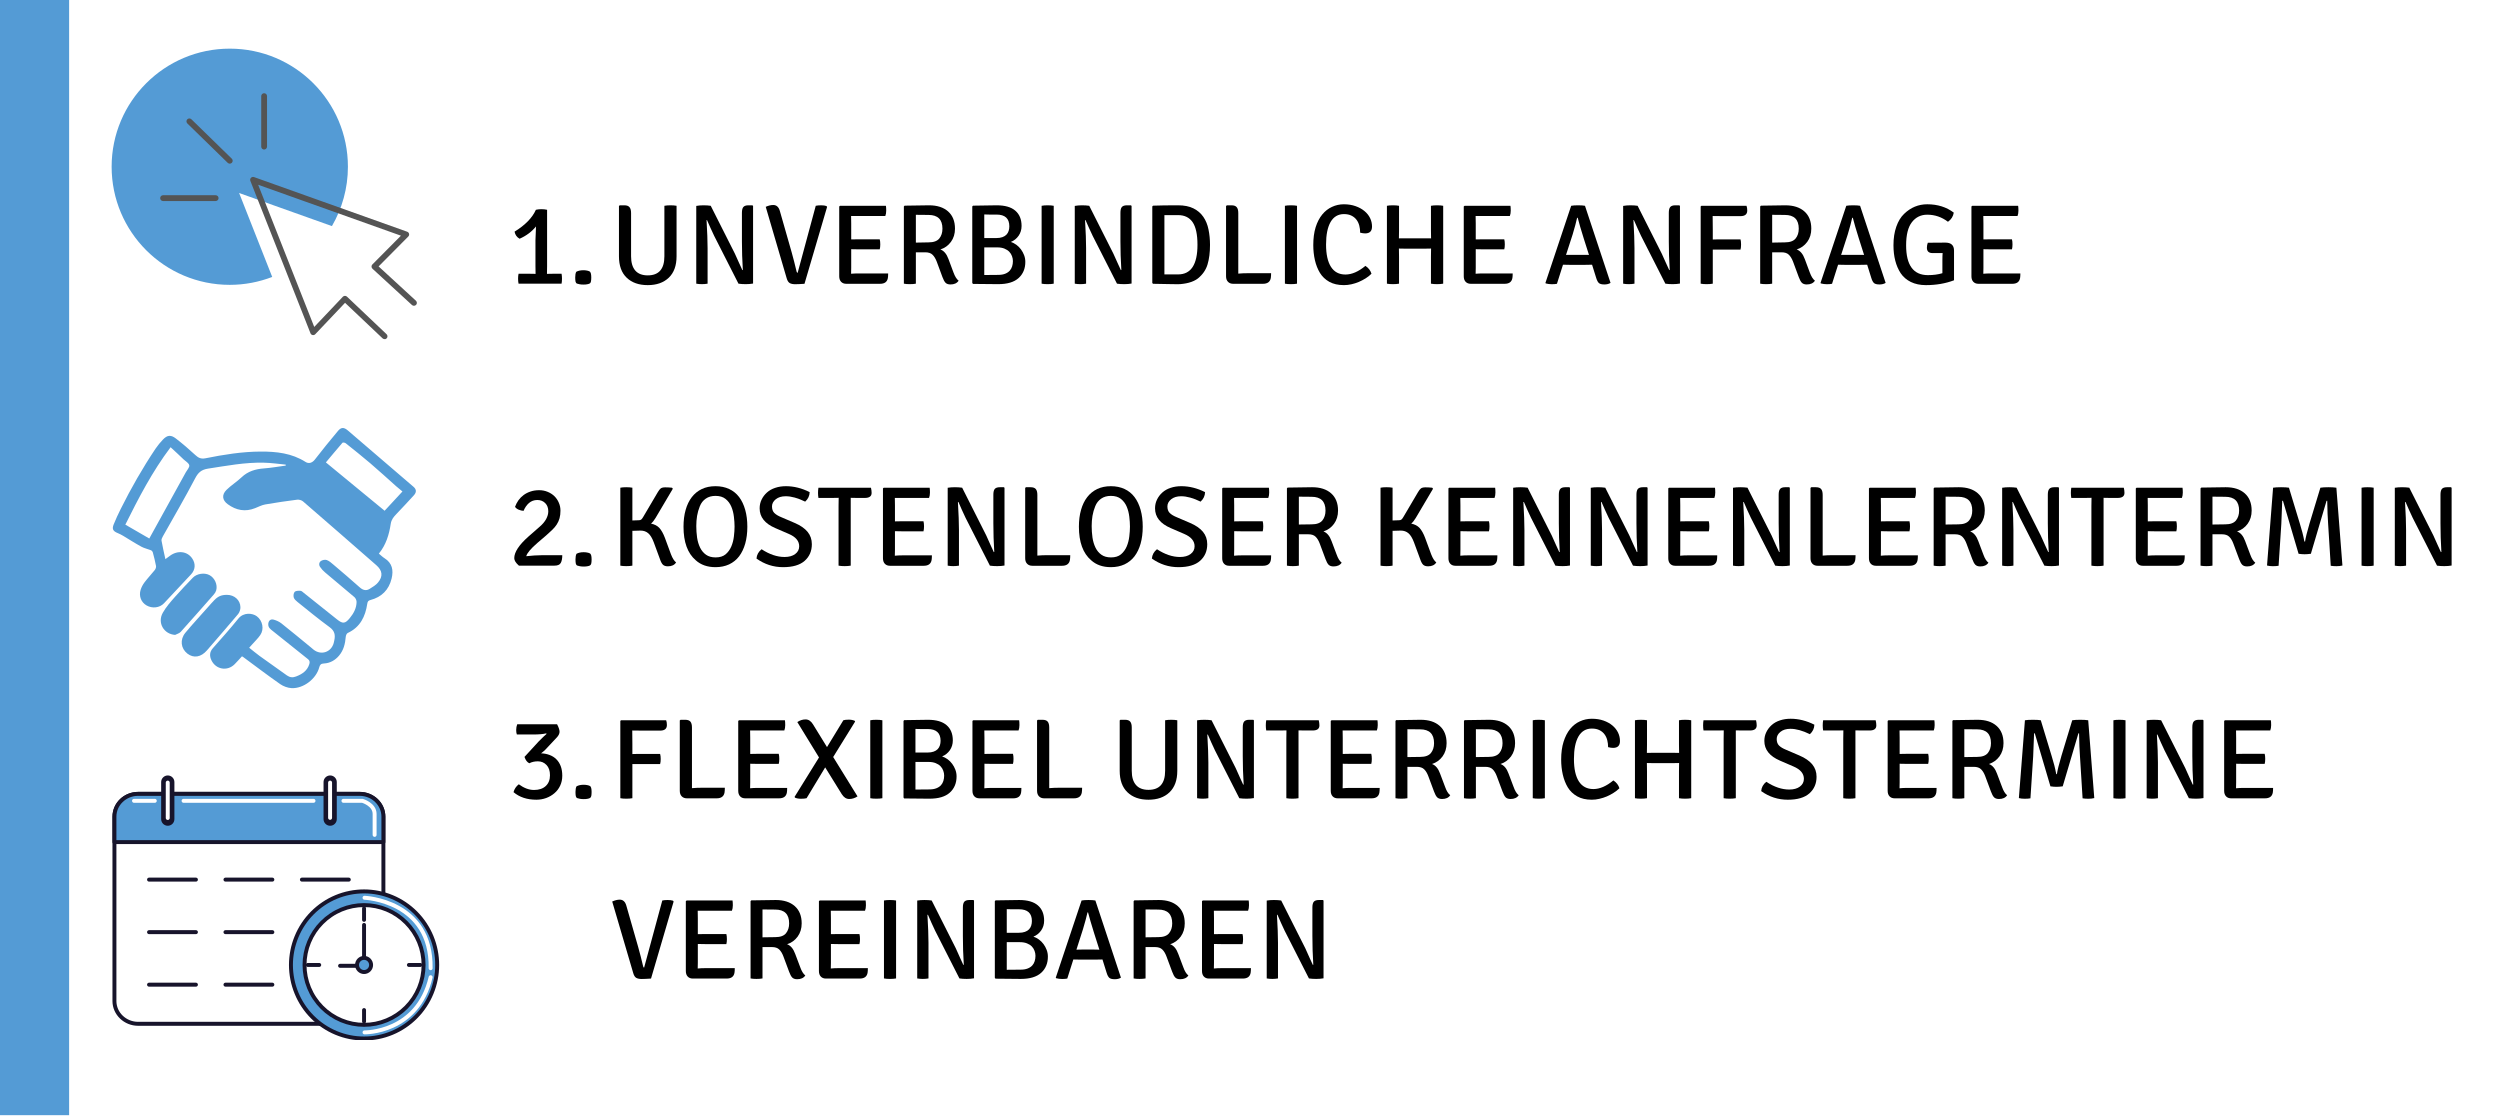 <?xml version="1.0" encoding="UTF-8"?>
<svg xmlns="http://www.w3.org/2000/svg" xmlns:xlink="http://www.w3.org/1999/xlink" width="645pt" height="288pt" viewBox="0 0 645 288" version="1.2">
<defs>
<g>
<symbol overflow="visible" id="glyph0-0">
<path style="stroke:none;" d=""/>
</symbol>
<symbol overflow="visible" id="glyph0-1">
<path style="stroke:none;" d="M 17.266 -20.094 L 17.266 -7.062 C 17.266 -4.664 16.598 -2.828 15.266 -1.547 C 13.93 -0.266 12.117 0.375 9.828 0.375 C 7.547 0.375 5.738 -0.258 4.406 -1.531 C 3.07 -2.801 2.406 -4.645 2.406 -7.062 L 2.406 -20.031 L 2.594 -20.219 L 3.797 -20.219 C 4.422 -20.219 4.863 -20.055 5.125 -19.734 C 5.395 -19.422 5.531 -18.914 5.531 -18.219 L 5.531 -7.062 C 5.531 -5.457 5.891 -4.234 6.609 -3.391 C 7.336 -2.555 8.41 -2.141 9.828 -2.141 C 12.691 -2.141 14.125 -3.781 14.125 -7.062 L 14.125 -20.094 C 14.344 -20.133 14.586 -20.164 14.859 -20.188 C 15.129 -20.207 15.406 -20.219 15.688 -20.219 C 15.977 -20.219 16.258 -20.207 16.531 -20.188 C 16.812 -20.164 17.055 -20.133 17.266 -20.094 Z M 17.266 -20.094 "/>
</symbol>
<symbol overflow="visible" id="glyph0-2">
<path style="stroke:none;" d="M 17.156 -20.219 L 17.328 -20.062 L 17.328 -0.031 C 16.773 0.07 16.145 0.125 15.438 0.125 C 14.738 0.125 14.113 0.082 13.562 0 L 7.297 -12.328 C 6.672 -13.641 6.051 -15.004 5.438 -16.422 L 5.328 -16.391 C 5.504 -13.348 5.594 -10.941 5.594 -9.172 L 5.594 0 C 5.125 0.082 4.633 0.125 4.125 0.125 C 3.613 0.125 3.129 0.082 2.672 0 L 2.672 -20.062 C 3.223 -20.164 3.848 -20.219 4.547 -20.219 C 5.242 -20.219 5.863 -20.176 6.406 -20.094 L 12.625 -7.766 C 12.895 -7.18 13.254 -6.383 13.703 -5.375 C 14.16 -4.363 14.445 -3.738 14.562 -3.5 L 14.688 -3.531 C 14.531 -6.039 14.453 -8.508 14.453 -10.938 L 14.453 -18.266 C 14.453 -18.973 14.57 -19.473 14.812 -19.766 C 15.062 -20.066 15.5 -20.219 16.125 -20.219 Z M 17.156 -20.219 "/>
</symbol>
<symbol overflow="visible" id="glyph0-3">
<path style="stroke:none;" d="M 8.828 -2.797 L 13.5 -20.094 C 13.875 -20.176 14.336 -20.219 14.891 -20.219 C 15.441 -20.219 15.898 -20.156 16.266 -20.031 L 16.422 -19.797 L 10.594 0.031 C 9.57 0.102 8.766 0.141 8.172 0.141 C 7.586 0.141 7.125 0.039 6.781 -0.156 C 6.438 -0.363 6.176 -0.773 6 -1.391 L 0.594 -19.828 C 1.289 -20.141 1.938 -20.297 2.531 -20.297 C 3.375 -20.297 3.941 -19.785 4.234 -18.766 L 7.266 -8.156 C 7.734 -6.488 8.164 -4.801 8.562 -3.094 C 8.625 -2.895 8.711 -2.797 8.828 -2.797 Z M 8.828 -2.797 "/>
</symbol>
<symbol overflow="visible" id="glyph0-4">
<path style="stroke:none;" d="M 5.734 -4.062 L 5.703 -2.562 C 6.297 -2.613 6.945 -2.641 7.656 -2.641 L 15.266 -2.641 C 15.266 -2.117 15.238 -1.719 15.188 -1.438 C 15.008 -0.457 14.344 0.031 13.188 0.031 L 4.438 0.031 C 3.895 0.031 3.457 -0.141 3.125 -0.484 C 2.801 -0.828 2.641 -1.301 2.641 -1.906 L 2.641 -19.922 L 2.859 -20.094 L 14.688 -20.094 C 14.738 -19.781 14.766 -19.363 14.766 -18.844 C 14.766 -18.32 14.688 -17.859 14.531 -17.453 L 5.703 -17.453 L 5.734 -15.531 L 5.734 -11.422 L 7.562 -11.438 L 13.094 -11.438 C 13.188 -11.094 13.234 -10.66 13.234 -10.141 C 13.234 -9.617 13.188 -9.191 13.094 -8.859 L 7.562 -8.859 C 6.789 -8.859 6.18 -8.867 5.734 -8.891 Z M 5.734 -4.062 "/>
</symbol>
<symbol overflow="visible" id="glyph0-5">
<path style="stroke:none;" d="M 2.859 -20.125 L 9.172 -20.219 C 11.254 -20.219 12.891 -19.691 14.078 -18.641 C 15.266 -17.586 15.859 -16.102 15.859 -14.188 C 15.859 -12.863 15.508 -11.727 14.812 -10.781 C 14.113 -9.832 13.207 -9.18 12.094 -8.828 C 13.008 -8.492 13.707 -7.66 14.188 -6.328 L 15.469 -2.891 C 15.844 -1.867 16.285 -1.16 16.797 -0.766 C 16.367 -0.117 15.664 0.203 14.688 0.203 C 14.133 0.203 13.711 0.055 13.422 -0.234 C 13.141 -0.523 12.875 -1.016 12.625 -1.703 L 11.156 -5.672 C 10.852 -6.461 10.488 -7.062 10.062 -7.469 C 9.645 -7.883 9.016 -8.094 8.172 -8.094 L 5.766 -8.094 L 5.766 0 C 5.359 0.082 4.836 0.125 4.203 0.125 C 3.578 0.125 3.066 0.082 2.672 0 L 2.672 -19.922 Z M 5.766 -17.766 L 5.766 -10.594 C 7.297 -10.633 8.383 -10.656 9.031 -10.656 C 10.344 -10.656 11.27 -10.988 11.812 -11.656 C 12.352 -12.32 12.625 -13.164 12.625 -14.188 C 12.625 -16.551 11.426 -17.734 9.031 -17.734 C 7.52 -17.734 6.43 -17.742 5.766 -17.766 Z M 5.766 -17.766 "/>
</symbol>
<symbol overflow="visible" id="glyph0-6">
<path style="stroke:none;" d="M 9.359 0.125 L 2.859 0.062 L 2.672 -0.172 L 2.672 -19.922 L 2.859 -20.125 L 8.969 -20.219 C 11.113 -20.219 12.719 -19.754 13.781 -18.828 C 14.852 -17.91 15.391 -16.598 15.391 -14.891 C 15.391 -13.941 15.133 -13.098 14.625 -12.359 C 14.113 -11.629 13.445 -11.098 12.625 -10.766 C 13.113 -10.609 13.586 -10.363 14.047 -10.031 C 14.504 -9.695 14.898 -9.301 15.234 -8.844 C 15.566 -8.395 15.836 -7.895 16.047 -7.344 C 16.254 -6.801 16.359 -6.227 16.359 -5.625 C 16.359 -3.895 15.781 -2.504 14.625 -1.453 C 13.469 -0.398 11.711 0.125 9.359 0.125 Z M 5.766 -2.234 L 9.328 -2.266 C 10.055 -2.266 10.664 -2.363 11.156 -2.562 C 11.645 -2.758 12.035 -3.02 12.328 -3.344 C 12.617 -3.664 12.828 -4.035 12.953 -4.453 C 13.086 -4.879 13.156 -5.336 13.156 -5.828 C 13.156 -6.254 13.078 -6.676 12.922 -7.094 C 12.773 -7.52 12.539 -7.898 12.219 -8.234 C 11.895 -8.566 11.477 -8.836 10.969 -9.047 C 10.457 -9.254 9.852 -9.359 9.156 -9.359 L 5.766 -9.359 Z M 5.766 -17.859 L 5.766 -11.766 L 8.859 -11.766 C 9.484 -11.766 10.008 -11.844 10.438 -12 C 10.875 -12.156 11.223 -12.367 11.484 -12.641 C 11.754 -12.922 11.945 -13.25 12.062 -13.625 C 12.176 -14 12.234 -14.391 12.234 -14.797 C 12.234 -16.816 11.129 -17.828 8.922 -17.828 C 8.172 -17.828 7.535 -17.828 7.016 -17.828 C 6.492 -17.828 6.078 -17.836 5.766 -17.859 Z M 5.766 -17.859 "/>
</symbol>
<symbol overflow="visible" id="glyph0-7">
<path style="stroke:none;" d="M 2.766 0 L 2.766 -20.094 C 3.16 -20.176 3.676 -20.219 4.312 -20.219 C 4.945 -20.219 5.473 -20.176 5.891 -20.094 L 5.891 0 C 5.473 0.082 4.945 0.125 4.312 0.125 C 3.676 0.125 3.16 0.082 2.766 0 Z M 2.766 0 "/>
</symbol>
<symbol overflow="visible" id="glyph0-8">
<path style="stroke:none;" d="M 14.453 -1.359 C 14.148 -1.117 13.797 -0.906 13.391 -0.719 C 12.992 -0.531 12.562 -0.375 12.094 -0.25 C 11.625 -0.125 11.145 -0.031 10.656 0.031 C 10.176 0.102 9.723 0.141 9.297 0.141 C 8.848 0.141 8.094 0.129 7.031 0.109 C 5.969 0.098 4.578 0.07 2.859 0.031 L 2.672 -0.172 L 2.672 -19.922 L 2.859 -20.125 C 4.555 -20.188 6.711 -20.219 9.328 -20.219 C 10.91 -20.219 12.234 -19.953 13.297 -19.422 C 14.359 -18.891 15.207 -18.16 15.844 -17.234 C 16.477 -16.316 16.922 -15.234 17.172 -13.984 C 17.43 -12.742 17.562 -11.414 17.562 -10 C 17.562 -8.039 17.348 -6.359 16.922 -4.953 C 16.504 -3.555 15.68 -2.359 14.453 -1.359 Z M 9.328 -17.688 L 5.797 -17.688 L 5.797 -2.391 L 9.328 -2.391 C 12.66 -2.391 14.328 -4.938 14.328 -10.031 C 14.328 -12.695 13.91 -14.641 13.078 -15.859 C 12.242 -17.078 10.992 -17.688 9.328 -17.688 Z M 9.328 -17.688 "/>
</symbol>
<symbol overflow="visible" id="glyph0-9">
<path style="stroke:none;" d="M 8.422 -2.703 L 14.266 -2.703 C 14.266 -2.273 14.238 -1.863 14.188 -1.469 C 14.008 -0.469 13.332 0.031 12.156 0.031 L 4.469 0.031 C 3.914 0.031 3.473 -0.141 3.141 -0.484 C 2.805 -0.828 2.641 -1.301 2.641 -1.906 L 2.641 -20.031 L 2.859 -20.219 L 4.031 -20.219 C 4.676 -20.219 5.129 -20.055 5.391 -19.734 C 5.66 -19.422 5.797 -18.914 5.797 -18.219 L 5.797 -2.594 C 6.598 -2.664 7.473 -2.703 8.422 -2.703 Z M 8.422 -2.703 "/>
</symbol>
<symbol overflow="visible" id="glyph0-10">
<path style="stroke:none;" d="M 13.531 -13.156 C 13.531 -13.781 13.457 -14.379 13.312 -14.953 C 13.164 -15.535 12.926 -16.047 12.594 -16.484 C 12.258 -16.93 11.828 -17.285 11.297 -17.547 C 10.766 -17.816 10.117 -17.953 9.359 -17.953 C 7.848 -17.953 6.695 -17.273 5.906 -15.922 C 5.125 -14.566 4.734 -12.625 4.734 -10.094 C 4.734 -7.582 5.156 -5.664 6 -4.344 C 6.844 -3.02 8.086 -2.359 9.734 -2.359 C 11.379 -2.359 13.098 -3.102 14.891 -4.594 C 15.691 -4.062 16.211 -3.383 16.453 -2.562 C 16.016 -2.125 15.516 -1.727 14.953 -1.375 C 14.398 -1.031 13.812 -0.723 13.188 -0.453 C 12.57 -0.191 11.938 0.008 11.281 0.156 C 10.625 0.301 9.984 0.375 9.359 0.375 C 7.848 0.375 6.582 0.086 5.562 -0.484 C 4.539 -1.066 3.738 -1.832 3.156 -2.781 C 2.582 -3.727 2.148 -4.82 1.859 -6.062 C 1.578 -7.312 1.438 -8.602 1.438 -9.938 C 1.438 -11.707 1.641 -13.25 2.047 -14.562 C 2.461 -15.875 3.031 -16.969 3.75 -17.844 C 4.469 -18.719 5.305 -19.375 6.266 -19.812 C 7.223 -20.258 8.242 -20.484 9.328 -20.484 C 10.441 -20.484 11.445 -20.32 12.344 -20 C 13.238 -19.688 14.004 -19.266 14.641 -18.734 C 15.273 -18.211 15.758 -17.609 16.094 -16.922 C 16.426 -16.234 16.594 -15.504 16.594 -14.734 C 16.594 -13.555 16.004 -12.969 14.828 -12.969 C 14.453 -12.969 14.02 -13.031 13.531 -13.156 Z M 13.531 -13.156 "/>
</symbol>
<symbol overflow="visible" id="glyph0-11">
<path style="stroke:none;" d="M 14.062 -11.688 L 14.031 -13.859 L 14.031 -20.094 C 14.445 -20.176 14.973 -20.219 15.609 -20.219 C 16.242 -20.219 16.77 -20.176 17.188 -20.094 L 17.188 0 C 16.727 0.082 16.195 0.125 15.594 0.125 C 15 0.125 14.477 0.082 14.031 0 L 14.031 -6.891 L 14.062 -9.062 L 12.422 -9.031 L 7.438 -9.031 L 5.766 -9.062 L 5.797 -6.891 L 5.797 0 C 5.379 0.082 4.852 0.125 4.219 0.125 C 3.582 0.125 3.066 0.082 2.672 0 L 2.672 -20.094 C 3.066 -20.176 3.582 -20.219 4.219 -20.219 C 4.852 -20.219 5.379 -20.176 5.797 -20.094 L 5.797 -13.859 L 5.766 -11.688 L 7.438 -11.703 L 12.422 -11.703 Z M 14.062 -11.688 "/>
</symbol>
<symbol overflow="visible" id="glyph0-12">
<path style="stroke:none;" d=""/>
</symbol>
<symbol overflow="visible" id="glyph0-13">
<path style="stroke:none;" d="M 12.625 -4.891 L 10.859 -4.859 L 6.828 -4.859 L 5.125 -4.891 L 3.562 0.031 C 3.227 0.102 2.785 0.141 2.234 0.141 C 1.68 0.141 1.16 0.07 0.672 -0.062 L 0.594 -0.203 L 7.234 -20.094 C 7.648 -20.176 8.25 -20.219 9.031 -20.219 C 9.812 -20.219 10.398 -20.176 10.797 -20.094 L 17.391 -0.203 C 16.973 0.066 16.441 0.203 15.797 0.203 C 15.148 0.203 14.688 0.086 14.406 -0.141 C 14.133 -0.379 13.898 -0.812 13.703 -1.438 Z M 5.906 -7.422 L 7.422 -7.438 L 10.359 -7.438 C 11.16 -7.426 11.648 -7.422 11.828 -7.422 L 10.469 -11.688 C 9.781 -13.875 9.266 -15.645 8.922 -17 L 8.766 -17 C 8.535 -15.926 8.156 -14.504 7.625 -12.734 Z M 5.906 -7.422 "/>
</symbol>
<symbol overflow="visible" id="glyph0-14">
<path style="stroke:none;" d="M 5.766 -17.453 L 5.797 -13.969 L 5.797 -11.391 C 6.086 -11.41 6.5 -11.422 7.031 -11.422 L 12.953 -11.422 C 13.047 -11.086 13.094 -10.648 13.094 -10.109 C 13.094 -9.566 13.047 -9.129 12.953 -8.797 L 5.797 -8.797 L 5.797 0 C 5.348 0.082 4.816 0.125 4.203 0.125 C 3.598 0.125 3.086 0.082 2.672 0 L 2.672 -19.922 L 2.859 -20.094 L 14.5 -20.094 C 14.625 -19.738 14.688 -19.328 14.688 -18.859 C 14.688 -17.898 14.098 -17.422 12.922 -17.422 L 8.594 -17.422 C 7.258 -17.422 6.316 -17.43 5.766 -17.453 Z M 5.766 -17.453 "/>
</symbol>
<symbol overflow="visible" id="glyph0-15">
<path style="stroke:none;" d="M 10.297 -10.562 L 14.828 -10.594 C 16.316 -10.594 17.062 -9.906 17.062 -8.531 L 17.062 -0.875 C 14.863 -0.039 12.441 0.375 9.797 0.375 C 8.328 0.375 7.035 0.102 5.922 -0.438 C 4.816 -0.988 3.941 -1.742 3.297 -2.703 C 2.055 -4.609 1.438 -7.016 1.438 -9.922 C 1.438 -11.723 1.68 -13.316 2.172 -14.703 C 2.66 -16.098 3.328 -17.195 4.172 -18 C 5.879 -19.656 7.875 -20.484 10.156 -20.484 C 12.82 -20.484 15.102 -19.766 17 -18.328 C 16.844 -17.348 16.344 -16.562 15.5 -15.969 C 13.895 -17.188 12.113 -17.797 10.156 -17.797 C 8.52 -17.797 7.203 -17.156 6.203 -15.875 C 5.203 -14.602 4.703 -12.609 4.703 -9.891 C 4.703 -4.766 6.578 -2.203 10.328 -2.203 C 11.723 -2.203 12.969 -2.367 14.062 -2.703 L 14.062 -6 C 14.062 -6.863 14.082 -7.492 14.125 -7.891 L 11.531 -7.891 C 10.551 -7.891 10.062 -8.348 10.062 -9.266 C 10.062 -9.711 10.141 -10.145 10.297 -10.562 Z M 10.297 -10.562 "/>
</symbol>
<symbol overflow="visible" id="glyph0-16">
<path style="stroke:none;" d="M 7.156 -2.531 L 7.125 -4.5 L 7.125 -11.203 C 7.125 -11.523 7.172 -12.711 7.266 -14.766 C 6.172 -13.41 4.758 -12.352 3.031 -11.594 C 2.32 -11.988 1.891 -12.598 1.734 -13.422 C 4.484 -15.117 6.316 -17 7.234 -19.062 C 7.648 -19.164 8.125 -19.219 8.656 -19.219 C 9.195 -19.219 9.688 -19.164 10.125 -19.062 L 10.125 -4.5 L 10.094 -2.531 L 11.828 -2.562 L 13.859 -2.562 C 13.93 -2.188 13.969 -1.758 13.969 -1.281 C 13.969 -0.801 13.93 -0.375 13.859 0 L 2.766 0 C 2.68 -0.395 2.641 -0.828 2.641 -1.297 C 2.641 -1.766 2.68 -2.188 2.766 -2.562 L 5.469 -2.562 Z M 7.156 -2.531 "/>
</symbol>
<symbol overflow="visible" id="glyph0-17">
<path style="stroke:none;" d="M 2.062 -3.062 C 2.551 -3.332 3.16 -3.469 3.891 -3.469 C 4.223 -3.469 4.516 -3.441 4.766 -3.391 C 5.023 -3.348 5.25 -3.281 5.438 -3.188 C 5.633 -3.102 5.766 -2.926 5.828 -2.656 C 5.898 -2.395 5.938 -2.051 5.938 -1.625 C 5.938 -1.207 5.91 -0.863 5.859 -0.594 C 5.816 -0.332 5.707 -0.148 5.531 -0.047 C 5.352 0.047 5.133 0.113 4.875 0.156 C 4.625 0.207 4.301 0.234 3.906 0.234 C 3.539 0.234 3.223 0.207 2.953 0.156 C 2.691 0.113 2.461 0.055 2.266 -0.016 C 2.066 -0.098 1.938 -0.273 1.875 -0.547 C 1.82 -0.828 1.797 -1.188 1.797 -1.625 C 1.797 -2.25 1.883 -2.727 2.062 -3.062 Z M 2.062 -3.062 "/>
</symbol>
<symbol overflow="visible" id="glyph1-0">
<path style="stroke:none;" d=""/>
</symbol>
<symbol overflow="visible" id="glyph1-1">
<path style="stroke:none;" d="M 17.078 -0.828 C 16.648 -0.16 15.945 0.172 14.969 0.172 C 14.395 0.172 13.961 0.031 13.672 -0.25 C 13.391 -0.531 13.133 -1.016 12.906 -1.703 L 11.312 -6.031 C 10.895 -7.133 10.422 -7.91 9.891 -8.359 C 9.359 -8.816 8.695 -9.047 7.906 -9.047 C 7.113 -9.047 6.41 -9.023 5.797 -8.984 L 5.797 0 C 5.391 0.082 4.863 0.125 4.219 0.125 C 3.582 0.125 3.07 0.082 2.688 0 L 2.688 -20.109 C 3.07 -20.191 3.582 -20.234 4.219 -20.234 C 4.863 -20.234 5.391 -20.191 5.797 -20.109 L 5.797 -11.656 L 7.453 -11.719 C 7.723 -11.719 7.93 -11.773 8.078 -11.891 C 8.234 -12.016 8.398 -12.234 8.578 -12.547 L 12.344 -18.938 C 12.613 -19.406 12.867 -19.734 13.109 -19.922 C 13.359 -20.109 13.75 -20.203 14.281 -20.203 C 14.812 -20.203 15.391 -20.172 16.016 -20.109 L 16.234 -19.844 L 11.781 -12.312 C 11.406 -11.688 11.016 -11.195 10.609 -10.844 C 11.523 -10.664 12.242 -10.289 12.766 -9.719 C 13.285 -9.145 13.754 -8.312 14.172 -7.219 L 15.75 -2.938 C 16.145 -1.914 16.586 -1.211 17.078 -0.828 Z M 17.078 -0.828 "/>
</symbol>
<symbol overflow="visible" id="glyph1-2">
<path style="stroke:none;" d="M 5.656 -15.344 C 5.32 -14.52 5.082 -13.688 4.938 -12.844 C 4.801 -12 4.734 -11.125 4.734 -10.219 C 4.734 -9.219 4.801 -8.227 4.938 -7.25 C 5.082 -6.281 5.344 -5.41 5.719 -4.641 C 6.094 -3.879 6.602 -3.27 7.25 -2.812 C 7.895 -2.352 8.719 -2.125 9.719 -2.125 C 10.801 -2.125 11.66 -2.391 12.297 -2.922 C 12.93 -3.461 13.422 -4.133 13.766 -4.938 C 14.109 -5.75 14.332 -6.613 14.438 -7.531 C 14.551 -8.457 14.609 -9.305 14.609 -10.078 C 14.609 -10.859 14.551 -11.707 14.438 -12.625 C 14.332 -13.551 14.113 -14.41 13.781 -15.203 C 13.445 -16.004 12.953 -16.672 12.297 -17.203 C 11.641 -17.734 10.77 -18 9.688 -18 C 8.688 -18 7.848 -17.758 7.172 -17.281 C 6.492 -16.812 5.988 -16.164 5.656 -15.344 Z M 4.594 -1.391 C 2.488 -3.191 1.438 -6.078 1.438 -10.047 C 1.438 -11.648 1.617 -13.094 1.984 -14.375 C 2.348 -15.664 2.879 -16.766 3.578 -17.672 C 4.273 -18.578 5.133 -19.273 6.156 -19.766 C 7.176 -20.254 8.352 -20.5 9.688 -20.5 C 11 -20.5 12.172 -20.258 13.203 -19.781 C 14.234 -19.301 15.094 -18.609 15.781 -17.703 C 16.469 -16.797 16.992 -15.691 17.359 -14.391 C 17.723 -13.098 17.906 -11.648 17.906 -10.047 C 17.906 -8.43 17.723 -6.977 17.359 -5.688 C 16.992 -4.406 16.469 -3.312 15.781 -2.406 C 15.094 -1.508 14.234 -0.816 13.203 -0.328 C 12.172 0.148 11 0.391 9.688 0.391 C 7.602 0.391 5.906 -0.203 4.594 -1.391 Z M 4.594 -1.391 "/>
</symbol>
<symbol overflow="visible" id="glyph1-3">
<path style="stroke:none;" d="M 0.891 -1.828 C 0.961 -2.785 1.398 -3.586 2.203 -4.234 C 4.242 -2.898 6.219 -2.234 8.125 -2.234 C 9.281 -2.234 10.195 -2.488 10.875 -3 C 11.562 -3.508 11.906 -4.176 11.906 -5 C 11.906 -6.363 11.008 -7.426 9.219 -8.188 L 5.75 -9.688 C 3.051 -10.844 1.703 -12.539 1.703 -14.781 C 1.703 -15.594 1.867 -16.344 2.203 -17.031 C 2.535 -17.727 3 -18.344 3.594 -18.875 C 4.188 -19.406 4.898 -19.805 5.734 -20.078 C 6.566 -20.359 7.484 -20.5 8.484 -20.5 C 10.547 -20.5 12.586 -19.988 14.609 -18.969 C 14.586 -18.02 14.203 -17.203 13.453 -16.516 C 11.566 -17.441 9.891 -17.906 8.422 -17.906 C 7.359 -17.906 6.504 -17.645 5.859 -17.125 C 5.211 -16.602 4.891 -15.988 4.891 -15.281 C 4.891 -14.562 5.086 -14 5.484 -13.594 C 5.891 -13.188 6.504 -12.816 7.328 -12.484 L 10.75 -11.016 C 12.219 -10.391 13.32 -9.629 14.062 -8.734 C 14.801 -7.836 15.172 -6.77 15.172 -5.531 C 15.172 -3.77 14.555 -2.344 13.328 -1.25 C 12.098 -0.156 10.238 0.391 7.75 0.391 C 5.25 0.391 2.961 -0.348 0.891 -1.828 Z M 0.891 -1.828 "/>
</symbol>
<symbol overflow="visible" id="glyph1-4">
<path style="stroke:none;" d="M 10.547 -17.469 L 8.828 -17.5 L 8.828 0 C 8.379 0.082 7.852 0.125 7.25 0.125 C 6.656 0.125 6.133 0.082 5.688 0 L 5.688 -15.312 L 5.719 -17.5 L 5.688 -17.5 L 4 -17.469 L 0.5 -17.469 C 0.426 -17.875 0.391 -18.312 0.391 -18.781 C 0.391 -19.258 0.426 -19.703 0.5 -20.109 L 14.047 -20.109 C 14.16 -19.641 14.219 -19.191 14.219 -18.766 C 14.219 -17.898 13.629 -17.469 12.453 -17.469 Z M 10.547 -17.469 "/>
</symbol>
<symbol overflow="visible" id="glyph1-5">
<path style="stroke:none;" d="M 5.75 -4.062 L 5.719 -2.562 C 6.301 -2.625 6.945 -2.656 7.656 -2.656 L 15.281 -2.656 C 15.281 -2.125 15.254 -1.719 15.203 -1.438 C 15.023 -0.457 14.352 0.031 13.188 0.031 L 4.453 0.031 C 3.898 0.031 3.461 -0.141 3.141 -0.484 C 2.816 -0.828 2.656 -1.305 2.656 -1.922 L 2.656 -19.938 L 2.859 -20.109 L 14.703 -20.109 C 14.754 -19.797 14.781 -19.379 14.781 -18.859 C 14.781 -18.336 14.703 -17.875 14.547 -17.469 L 5.719 -17.469 L 5.75 -15.547 L 5.75 -11.422 L 7.562 -11.453 L 13.109 -11.453 C 13.203 -11.098 13.25 -10.66 13.25 -10.141 C 13.25 -9.617 13.203 -9.191 13.109 -8.859 L 7.562 -8.859 C 6.801 -8.859 6.195 -8.867 5.75 -8.891 Z M 5.75 -4.062 "/>
</symbol>
<symbol overflow="visible" id="glyph1-6">
<path style="stroke:none;" d="M 17.172 -20.234 L 17.344 -20.094 L 17.344 -0.031 C 16.789 0.07 16.16 0.125 15.453 0.125 C 14.754 0.125 14.129 0.082 13.578 0 L 7.297 -12.344 C 6.672 -13.656 6.055 -15.02 5.453 -16.438 L 5.328 -16.406 C 5.504 -13.363 5.594 -10.957 5.594 -9.188 L 5.594 0 C 5.125 0.082 4.633 0.125 4.125 0.125 C 3.613 0.125 3.133 0.082 2.688 0 L 2.688 -20.094 C 3.227 -20.188 3.848 -20.234 4.547 -20.234 C 5.242 -20.234 5.867 -20.191 6.422 -20.109 L 12.641 -7.781 C 12.91 -7.188 13.27 -6.383 13.719 -5.375 C 14.176 -4.363 14.461 -3.738 14.578 -3.5 L 14.703 -3.531 C 14.547 -6.039 14.469 -8.516 14.469 -10.953 L 14.469 -18.297 C 14.469 -18.992 14.586 -19.488 14.828 -19.781 C 15.078 -20.082 15.516 -20.234 16.141 -20.234 Z M 17.172 -20.234 "/>
</symbol>
<symbol overflow="visible" id="glyph1-7">
<path style="stroke:none;" d="M 8.422 -2.703 L 14.281 -2.703 C 14.281 -2.273 14.254 -1.863 14.203 -1.469 C 14.023 -0.469 13.348 0.031 12.172 0.031 L 4.484 0.031 C 3.93 0.031 3.488 -0.141 3.156 -0.484 C 2.82 -0.828 2.656 -1.305 2.656 -1.922 L 2.656 -20.062 L 2.859 -20.234 L 4.031 -20.234 C 4.676 -20.234 5.129 -20.078 5.391 -19.766 C 5.66 -19.453 5.797 -18.941 5.797 -18.234 L 5.797 -2.594 C 6.609 -2.664 7.484 -2.703 8.422 -2.703 Z M 8.422 -2.703 "/>
</symbol>
<symbol overflow="visible" id="glyph1-8">
<path style="stroke:none;" d="M 2.859 -20.141 L 9.188 -20.234 C 11.27 -20.234 12.906 -19.707 14.094 -18.656 C 15.281 -17.602 15.875 -16.117 15.875 -14.203 C 15.875 -12.879 15.523 -11.738 14.828 -10.781 C 14.129 -9.832 13.223 -9.18 12.109 -8.828 C 13.023 -8.492 13.723 -7.66 14.203 -6.328 L 15.5 -2.891 C 15.863 -1.867 16.301 -1.16 16.812 -0.766 C 16.383 -0.117 15.68 0.203 14.703 0.203 C 14.148 0.203 13.727 0.055 13.438 -0.234 C 13.156 -0.523 12.891 -1.016 12.641 -1.703 L 11.156 -5.688 C 10.863 -6.469 10.504 -7.062 10.078 -7.469 C 9.66 -7.883 9.031 -8.094 8.188 -8.094 L 5.766 -8.094 L 5.766 0 C 5.359 0.082 4.836 0.125 4.203 0.125 C 3.578 0.125 3.07 0.082 2.688 0 L 2.688 -19.938 Z M 5.766 -17.797 L 5.766 -10.609 C 7.297 -10.641 8.391 -10.656 9.047 -10.656 C 10.359 -10.656 11.285 -10.988 11.828 -11.656 C 12.367 -12.332 12.641 -13.18 12.641 -14.203 C 12.641 -16.578 11.441 -17.766 9.047 -17.766 C 7.535 -17.766 6.441 -17.773 5.766 -17.797 Z M 5.766 -17.797 "/>
</symbol>
<symbol overflow="visible" id="glyph1-9">
<path style="stroke:none;" d=""/>
</symbol>
<symbol overflow="visible" id="glyph1-10">
<path style="stroke:none;" d="M 2.172 -0.031 L 3.734 -20.109 C 4.211 -20.191 4.898 -20.234 5.797 -20.234 C 6.703 -20.234 7.379 -20.191 7.828 -20.109 L 10.625 -10.891 C 11.133 -9.305 11.531 -7.75 11.812 -6.219 L 11.984 -6.219 C 12.117 -7.176 12.504 -8.734 13.141 -10.891 L 15.938 -20.109 C 16.445 -20.191 17.133 -20.234 18 -20.234 C 18.863 -20.234 19.551 -20.191 20.062 -20.109 L 21.625 -0.031 C 21.188 0.082 20.676 0.141 20.094 0.141 C 19.52 0.141 19.023 0.102 18.609 0.031 L 17.938 -10.75 C 17.82 -12.32 17.742 -14.316 17.703 -16.734 L 17.531 -16.734 L 13.484 -3.062 C 12.859 -2.977 12.316 -2.938 11.859 -2.938 C 11.41 -2.938 10.895 -2.977 10.312 -3.062 L 6.281 -16.734 L 6.094 -16.734 C 6 -13.766 5.922 -11.77 5.859 -10.75 L 5.156 0.031 C 4.758 0.102 4.266 0.141 3.672 0.141 C 3.086 0.141 2.586 0.082 2.172 -0.031 Z M 2.172 -0.031 "/>
</symbol>
<symbol overflow="visible" id="glyph1-11">
<path style="stroke:none;" d="M 2.766 0 L 2.766 -20.109 C 3.16 -20.191 3.676 -20.234 4.312 -20.234 C 4.945 -20.234 5.473 -20.191 5.891 -20.109 L 5.891 0 C 5.473 0.082 4.945 0.125 4.312 0.125 C 3.676 0.125 3.16 0.082 2.766 0 Z M 2.766 0 "/>
</symbol>
<symbol overflow="visible" id="glyph1-12">
<path style="stroke:none;" d="M 5.766 -17.469 L 5.797 -13.984 L 5.797 -11.391 C 6.098 -11.41 6.516 -11.422 7.047 -11.422 L 12.953 -11.422 C 13.055 -11.086 13.109 -10.648 13.109 -10.109 C 13.109 -9.578 13.055 -9.145 12.953 -8.812 L 5.797 -8.812 L 5.797 0 C 5.348 0.082 4.816 0.125 4.203 0.125 C 3.598 0.125 3.094 0.082 2.688 0 L 2.688 -19.938 L 2.859 -20.109 L 14.516 -20.109 C 14.641 -19.766 14.703 -19.352 14.703 -18.875 C 14.703 -17.914 14.113 -17.438 12.938 -17.438 L 8.594 -17.438 C 7.258 -17.438 6.316 -17.445 5.766 -17.469 Z M 5.766 -17.469 "/>
</symbol>
<symbol overflow="visible" id="glyph1-13">
<path style="stroke:none;" d="M 13.109 -20.109 C 13.441 -20.211 13.906 -20.266 14.5 -20.266 C 15.102 -20.266 15.617 -20.164 16.047 -19.969 L 16.141 -19.766 L 10.484 -10.625 L 16.766 -0.469 C 16.086 -0.02 15.367 0.203 14.609 0.203 C 13.859 0.203 13.219 -0.219 12.688 -1.062 L 8.422 -7.953 L 3.625 0 C 3.289 0.094 2.812 0.141 2.188 0.141 C 1.57 0.141 1.051 0.047 0.625 -0.141 L 0.531 -0.359 L 6.828 -10.516 L 1.234 -19.641 C 1.898 -20.098 2.609 -20.328 3.359 -20.328 C 4.117 -20.328 4.754 -19.91 5.266 -19.078 L 8.891 -13.188 Z M 13.109 -20.109 "/>
</symbol>
<symbol overflow="visible" id="glyph1-14">
<path style="stroke:none;" d="M 9.359 0.125 L 2.859 0.062 L 2.688 -0.172 L 2.688 -19.938 L 2.859 -20.141 L 8.984 -20.234 C 11.117 -20.234 12.723 -19.77 13.797 -18.844 C 14.867 -17.926 15.406 -16.613 15.406 -14.906 C 15.406 -13.957 15.148 -13.113 14.641 -12.375 C 14.129 -11.645 13.461 -11.113 12.641 -10.781 C 13.129 -10.625 13.602 -10.379 14.062 -10.047 C 14.52 -9.711 14.914 -9.316 15.25 -8.859 C 15.582 -8.41 15.852 -7.91 16.062 -7.359 C 16.27 -6.805 16.375 -6.227 16.375 -5.625 C 16.375 -3.895 15.797 -2.504 14.641 -1.453 C 13.484 -0.398 11.723 0.125 9.359 0.125 Z M 5.766 -2.234 L 9.344 -2.266 C 10.062 -2.266 10.664 -2.363 11.156 -2.562 C 11.656 -2.758 12.051 -3.02 12.344 -3.344 C 12.633 -3.664 12.844 -4.035 12.969 -4.453 C 13.102 -4.879 13.172 -5.336 13.172 -5.828 C 13.172 -6.266 13.094 -6.691 12.938 -7.109 C 12.789 -7.535 12.555 -7.914 12.234 -8.25 C 11.91 -8.582 11.492 -8.848 10.984 -9.047 C 10.473 -9.254 9.863 -9.359 9.156 -9.359 L 5.766 -9.359 Z M 5.766 -17.875 L 5.766 -11.781 L 8.859 -11.781 C 9.492 -11.781 10.023 -11.859 10.453 -12.016 C 10.891 -12.172 11.238 -12.383 11.5 -12.656 C 11.77 -12.938 11.961 -13.266 12.078 -13.641 C 12.191 -14.016 12.25 -14.406 12.25 -14.812 C 12.25 -16.832 11.141 -17.844 8.922 -17.844 C 8.18 -17.844 7.551 -17.844 7.031 -17.844 C 6.508 -17.844 6.086 -17.852 5.766 -17.875 Z M 5.766 -17.875 "/>
</symbol>
<symbol overflow="visible" id="glyph1-15">
<path style="stroke:none;" d="M 17.281 -20.109 L 17.281 -7.062 C 17.281 -4.664 16.613 -2.82 15.281 -1.531 C 13.945 -0.25 12.133 0.391 9.844 0.391 C 7.562 0.391 5.754 -0.25 4.422 -1.531 C 3.086 -2.812 2.422 -4.656 2.422 -7.062 L 2.422 -20.062 L 2.594 -20.234 L 3.797 -20.234 C 4.422 -20.234 4.863 -20.078 5.125 -19.766 C 5.395 -19.453 5.531 -18.941 5.531 -18.234 L 5.531 -7.062 C 5.531 -5.457 5.895 -4.238 6.625 -3.406 C 7.352 -2.57 8.426 -2.156 9.844 -2.156 C 12.707 -2.156 14.141 -3.789 14.141 -7.062 L 14.141 -20.109 C 14.359 -20.148 14.602 -20.18 14.875 -20.203 C 15.145 -20.223 15.422 -20.234 15.703 -20.234 C 15.992 -20.234 16.273 -20.223 16.547 -20.203 C 16.828 -20.18 17.07 -20.148 17.281 -20.109 Z M 17.281 -20.109 "/>
</symbol>
<symbol overflow="visible" id="glyph1-16">
<path style="stroke:none;" d="M 13.547 -13.172 C 13.547 -13.797 13.473 -14.395 13.328 -14.969 C 13.18 -15.551 12.941 -16.062 12.609 -16.5 C 12.273 -16.945 11.844 -17.301 11.312 -17.562 C 10.781 -17.832 10.129 -17.969 9.359 -17.969 C 7.848 -17.969 6.695 -17.289 5.906 -15.938 C 5.125 -14.582 4.734 -12.641 4.734 -10.109 C 4.734 -7.586 5.156 -5.664 6 -4.344 C 6.852 -3.02 8.102 -2.359 9.75 -2.359 C 11.395 -2.359 13.113 -3.102 14.906 -4.594 C 15.707 -4.062 16.227 -3.383 16.469 -2.562 C 16.031 -2.133 15.531 -1.742 14.969 -1.391 C 14.414 -1.035 13.828 -0.723 13.203 -0.453 C 12.586 -0.191 11.953 0.008 11.297 0.156 C 10.641 0.312 9.992 0.391 9.359 0.391 C 7.848 0.391 6.582 0.098 5.562 -0.484 C 4.539 -1.066 3.738 -1.832 3.156 -2.781 C 2.582 -3.738 2.148 -4.836 1.859 -6.078 C 1.578 -7.328 1.438 -8.617 1.438 -9.953 C 1.438 -11.723 1.645 -13.266 2.062 -14.578 C 2.477 -15.891 3.039 -16.984 3.75 -17.859 C 4.469 -18.734 5.305 -19.391 6.266 -19.828 C 7.234 -20.273 8.258 -20.5 9.344 -20.5 C 10.457 -20.5 11.461 -20.344 12.359 -20.031 C 13.254 -19.719 14.02 -19.297 14.656 -18.766 C 15.289 -18.234 15.773 -17.625 16.109 -16.938 C 16.441 -16.25 16.609 -15.52 16.609 -14.75 C 16.609 -13.57 16.02 -12.984 14.844 -12.984 C 14.469 -12.984 14.035 -13.047 13.547 -13.172 Z M 13.547 -13.172 "/>
</symbol>
<symbol overflow="visible" id="glyph1-17">
<path style="stroke:none;" d="M 14.078 -11.688 L 14.047 -13.875 L 14.047 -20.109 C 14.461 -20.191 14.988 -20.234 15.625 -20.234 C 16.258 -20.234 16.785 -20.191 17.203 -20.109 L 17.203 0 C 16.742 0.082 16.211 0.125 15.609 0.125 C 15.016 0.125 14.492 0.082 14.047 0 L 14.047 -6.891 L 14.078 -9.078 L 12.422 -9.047 L 7.453 -9.047 L 5.766 -9.078 L 5.797 -6.891 L 5.797 0 C 5.391 0.082 4.863 0.125 4.219 0.125 C 3.582 0.125 3.07 0.082 2.688 0 L 2.688 -20.109 C 3.07 -20.191 3.582 -20.234 4.219 -20.234 C 4.863 -20.234 5.391 -20.191 5.797 -20.109 L 5.797 -13.875 L 5.766 -11.688 L 7.453 -11.719 L 12.422 -11.719 Z M 14.078 -11.688 "/>
</symbol>
<symbol overflow="visible" id="glyph1-18">
<path style="stroke:none;" d="M 8.828 -2.797 L 13.516 -20.109 C 13.891 -20.191 14.352 -20.234 14.906 -20.234 C 15.457 -20.234 15.914 -20.176 16.281 -20.062 L 16.438 -19.828 L 10.609 0.031 C 9.586 0.102 8.781 0.141 8.188 0.141 C 7.594 0.141 7.125 0.039 6.781 -0.156 C 6.445 -0.363 6.191 -0.773 6.016 -1.391 L 0.594 -19.844 C 1.301 -20.164 1.945 -20.328 2.531 -20.328 C 3.375 -20.328 3.941 -19.816 4.234 -18.797 L 7.281 -8.156 C 7.75 -6.488 8.18 -4.801 8.578 -3.094 C 8.629 -2.895 8.711 -2.797 8.828 -2.797 Z M 8.828 -2.797 "/>
</symbol>
<symbol overflow="visible" id="glyph1-19">
<path style="stroke:none;" d="M 12.641 -4.891 L 10.875 -4.859 L 6.828 -4.859 L 5.125 -4.891 L 3.562 0.031 C 3.227 0.102 2.785 0.141 2.234 0.141 C 1.68 0.141 1.16 0.07 0.672 -0.062 L 0.594 -0.203 L 7.25 -20.109 C 7.656 -20.191 8.25 -20.234 9.031 -20.234 C 9.82 -20.234 10.414 -20.191 10.812 -20.109 L 17.406 -0.203 C 16.988 0.066 16.457 0.203 15.812 0.203 C 15.164 0.203 14.703 0.086 14.422 -0.141 C 14.148 -0.379 13.914 -0.812 13.719 -1.438 Z M 5.922 -7.422 L 7.422 -7.453 L 10.375 -7.453 C 11.176 -7.43 11.664 -7.422 11.844 -7.422 L 10.484 -11.688 C 9.797 -13.883 9.273 -15.664 8.922 -17.031 L 8.781 -17.031 C 8.539 -15.945 8.156 -14.52 7.625 -12.75 Z M 5.922 -7.422 "/>
</symbol>
<symbol overflow="visible" id="glyph1-20">
<path style="stroke:none;" d="M 13.984 -2.688 C 13.984 -1.832 13.852 -1.172 13.594 -0.703 C 13.344 -0.234 12.797 0 11.953 0 L 2.797 0 C 1.992 -0.707 1.594 -1.348 1.594 -1.922 C 1.594 -3.484 2.816 -5.348 5.266 -7.516 L 8.156 -10.047 C 8.906 -10.691 9.461 -11.352 9.828 -12.031 C 10.191 -12.707 10.375 -13.367 10.375 -14.016 C 10.375 -14.898 10.109 -15.609 9.578 -16.141 C 9.047 -16.672 8.367 -16.938 7.547 -16.938 C 6.711 -16.938 5.992 -16.676 5.391 -16.156 C 4.797 -15.633 4.332 -14.961 4 -14.141 C 3.594 -14.16 3.172 -14.258 2.734 -14.438 C 2.305 -14.625 1.992 -14.867 1.797 -15.172 C 2.016 -15.773 2.305 -16.336 2.672 -16.859 C 3.047 -17.379 3.492 -17.832 4.016 -18.219 C 4.535 -18.602 5.129 -18.906 5.797 -19.125 C 6.461 -19.352 7.203 -19.469 8.016 -19.469 C 8.797 -19.469 9.523 -19.328 10.203 -19.047 C 10.879 -18.773 11.461 -18.398 11.953 -17.922 C 12.441 -17.441 12.82 -16.879 13.094 -16.234 C 13.375 -15.598 13.516 -14.922 13.516 -14.203 C 13.516 -13.453 13.438 -12.797 13.281 -12.234 C 13.125 -11.672 12.891 -11.145 12.578 -10.656 C 12.266 -10.164 11.875 -9.695 11.406 -9.25 C 10.945 -8.801 10.426 -8.32 9.844 -7.812 L 7.562 -5.859 C 5.844 -4.367 4.883 -3.227 4.688 -2.438 C 5.445 -2.52 6.148 -2.582 6.797 -2.625 C 7.453 -2.664 8.047 -2.688 8.578 -2.688 Z M 13.984 -2.688 "/>
</symbol>
<symbol overflow="visible" id="glyph1-21">
<path style="stroke:none;" d="M 2.062 -3.062 C 2.551 -3.332 3.16 -3.469 3.891 -3.469 C 4.223 -3.469 4.516 -3.441 4.766 -3.391 C 5.023 -3.348 5.254 -3.281 5.453 -3.188 C 5.648 -3.102 5.781 -2.926 5.844 -2.656 C 5.914 -2.395 5.953 -2.051 5.953 -1.625 C 5.953 -1.207 5.926 -0.863 5.875 -0.594 C 5.82 -0.332 5.707 -0.148 5.531 -0.047 C 5.352 0.047 5.133 0.113 4.875 0.156 C 4.625 0.207 4.305 0.234 3.922 0.234 C 3.547 0.234 3.223 0.207 2.953 0.156 C 2.691 0.113 2.461 0.055 2.266 -0.016 C 2.066 -0.098 1.938 -0.273 1.875 -0.547 C 1.82 -0.828 1.797 -1.188 1.797 -1.625 C 1.797 -2.25 1.883 -2.727 2.062 -3.062 Z M 2.062 -3.062 "/>
</symbol>
<symbol overflow="visible" id="glyph1-22">
<path style="stroke:none;" d="M 12.672 -15.781 L 9.578 -12.484 C 9.43 -12.348 9.27 -12.203 9.094 -12.047 C 8.914 -11.891 8.723 -11.734 8.516 -11.578 C 9.297 -11.555 10.023 -11.414 10.703 -11.156 C 11.379 -10.906 11.957 -10.539 12.438 -10.062 C 12.926 -9.582 13.305 -8.988 13.578 -8.281 C 13.848 -7.57 13.984 -6.742 13.984 -5.797 C 13.984 -4.859 13.801 -4.004 13.438 -3.234 C 13.082 -2.473 12.594 -1.828 11.969 -1.297 C 11.352 -0.766 10.641 -0.348 9.828 -0.047 C 9.023 0.242 8.18 0.391 7.297 0.391 C 4.91 0.391 2.945 -0.258 1.406 -1.562 C 1.625 -2.383 2.078 -3.062 2.766 -3.594 C 4.098 -2.613 5.406 -2.125 6.688 -2.125 C 7.977 -2.125 8.988 -2.461 9.719 -3.141 C 10.445 -3.816 10.812 -4.742 10.812 -5.922 C 10.812 -7.078 10.508 -7.961 9.906 -8.578 C 9.312 -9.203 8.57 -9.516 7.688 -9.516 C 6.844 -9.516 6.109 -9.348 5.484 -9.016 C 4.93 -9.266 4.516 -9.812 4.234 -10.656 L 7.922 -14.672 C 8.922 -15.672 9.586 -16.305 9.922 -16.578 L 9.844 -16.734 C 9.07 -16.535 7.93 -16.438 6.422 -16.438 L 2.266 -16.438 C 2.148 -16.75 2.094 -17.141 2.094 -17.609 C 2.094 -18.117 2.18 -18.609 2.359 -19.078 L 12.641 -19.078 C 13.066 -18.273 13.281 -17.629 13.281 -17.141 C 13.281 -16.711 13.078 -16.258 12.672 -15.781 Z M 12.672 -15.781 "/>
</symbol>
<symbol overflow="visible" id="glyph2-0">
<path style="stroke:none;" d="M 0 0 L 0 -12.109 L 8.641 -12.109 L 8.641 0 Z M 4.328 -6.828 L 7.266 -11.25 L 1.391 -11.25 Z M 4.844 -6.047 L 7.781 -1.641 L 7.781 -10.469 Z M 1.391 -0.859 L 7.266 -0.859 L 4.328 -5.281 Z M 0.859 -10.469 L 0.859 -1.641 L 3.812 -6.047 Z M 0.859 -10.469 "/>
</symbol>
<symbol overflow="visible" id="glyph2-1">
<path style="stroke:none;" d=""/>
</symbol>
</g>
<clipPath id="clip1">
  <path d="M 28.801 12.523 L 90 12.523 L 90 74 L 28.801 74 Z M 28.801 12.523 "/>
</clipPath>
<clipPath id="clip2">
  <path d="M 41.25 24 L 107.551 24 L 107.551 87.504 L 41.25 87.504 Z M 41.25 24 "/>
</clipPath>
<clipPath id="clip3">
  <path d="M 29 110.18 L 107.551 110.18 L 107.551 177.68 L 29 177.68 Z M 29 110.18 "/>
</clipPath>
<clipPath id="clip4">
  <path d="M 41 200.062 L 45 200.062 L 45 214 L 41 214 Z M 41 200.062 "/>
</clipPath>
<clipPath id="clip5">
  <path d="M 83 200.062 L 87 200.062 L 87 214 L 83 214 Z M 83 200.062 "/>
</clipPath>
<clipPath id="clip6">
  <path d="M 74 229 L 113.551 229 L 113.551 268.312 L 74 268.312 Z M 74 229 "/>
</clipPath>
</defs>
<g id="surface1">
<rect x="0" y="0" width="645" height="288" style="fill:rgb(100%,100%,100%);fill-opacity:1;stroke:none;"/>
<rect x="0" y="0" width="645" height="288" style="fill:rgb(100%,100%,100%);fill-opacity:1;stroke:none;"/>
<rect x="0" y="0" width="645" height="288" style="fill:rgb(100%,100%,100%);fill-opacity:1;stroke:none;"/>
<g clip-path="url(#clip1)" clip-rule="nonzero">
<path style=" stroke:none;fill-rule:nonzero;fill:rgb(32.939%,60.779%,83.53%);fill-opacity:1;" d="M 59.281 73.492 C 42.449 73.492 28.801 59.848 28.801 43.02 C 28.801 26.195 42.449 12.551 59.281 12.551 C 76.109 12.551 89.762 26.195 89.762 43.02 C 89.762 48.598 88.246 53.832 85.637 58.332 C 77.656 55.48 69.676 52.633 61.695 49.797 C 64.531 57.012 67.379 64.223 70.23 71.453 C 66.824 72.758 63.137 73.492 59.281 73.492 "/>
</g>
<g clip-path="url(#clip2)" clip-rule="nonzero">
<path style=" stroke:none;fill-rule:nonzero;fill:rgb(32.939%,32.939%,32.939%);fill-opacity:1;" d="M 99.766 87.289 C 100.051 86.988 100.035 86.508 99.734 86.223 L 89.52 76.535 C 89.219 76.25 88.738 76.266 88.453 76.566 L 81.074 84.348 L 66.602 47.668 L 103.441 60.805 L 96.059 68.242 C 95.91 68.395 95.836 68.59 95.852 68.781 C 95.852 68.992 95.941 69.172 96.09 69.324 L 106.289 78.695 C 106.59 78.98 107.07 78.949 107.355 78.648 C 107.641 78.352 107.609 77.871 107.309 77.586 L 97.68 68.738 L 105.344 61.016 C 105.523 60.836 105.602 60.566 105.539 60.324 C 105.48 60.07 105.301 59.875 105.059 59.785 L 65.551 45.691 C 65.281 45.586 64.965 45.66 64.754 45.871 C 64.547 46.078 64.484 46.395 64.59 46.664 L 80.102 85.984 C 80.191 86.223 80.398 86.387 80.656 86.449 C 80.91 86.492 81.164 86.418 81.344 86.223 L 89.023 78.125 L 98.699 87.289 C 98.852 87.422 99.031 87.496 99.211 87.496 C 99.422 87.527 99.613 87.453 99.766 87.289 Z M 59.82 42 C 60.105 41.699 60.105 41.234 59.805 40.938 L 49.379 30.77 C 49.078 30.484 48.613 30.484 48.316 30.785 C 48.031 31.086 48.031 31.551 48.328 31.848 L 58.754 42.016 C 58.906 42.152 59.086 42.227 59.281 42.227 C 59.477 42.227 59.672 42.152 59.82 42 Z M 56.387 51.117 C 56.387 50.699 56.055 50.367 55.637 50.367 L 42.074 50.367 C 41.656 50.367 41.324 50.699 41.324 51.117 C 41.324 51.539 41.656 51.867 42.074 51.867 L 55.637 51.867 C 56.039 51.867 56.387 51.539 56.387 51.117 Z M 68.145 38.582 C 67.727 38.582 67.395 38.254 67.395 37.832 L 67.395 24.801 C 67.395 24.383 67.727 24.051 68.145 24.051 C 68.566 24.051 68.895 24.383 68.895 24.801 L 68.895 37.832 C 68.895 38.238 68.551 38.582 68.145 38.582 "/>
</g>
<g clip-path="url(#clip3)" clip-rule="nonzero">
<path style=" stroke:none;fill-rule:nonzero;fill:rgb(32.939%,60.779%,83.53%);fill-opacity:1;" d="M 73.711 119.871 C 71.848 119.695 69.965 119.41 68.102 119.375 C 63.23 119.25 58.469 120.176 53.668 120.906 C 51.949 121.172 51.125 121.922 50.355 123.398 C 47.703 128.461 44.82 133.395 42.027 138.363 C 41.848 138.703 41.613 139.129 41.668 139.469 C 41.938 141.035 42.312 142.57 42.672 144.262 C 43.137 143.906 43.496 143.637 43.852 143.387 C 45.859 141.91 48.348 142.211 49.602 144.102 C 50.516 145.453 50.41 146.988 49.297 148.18 C 46.988 150.676 44.66 153.168 42.312 155.645 C 41.184 156.84 39.27 157.051 37.801 156.195 C 36.422 155.395 35.777 153.809 36.277 152.188 C 36.492 151.492 36.852 150.816 37.297 150.23 C 38.121 149.141 39.07 148.145 39.93 147.074 C 40.145 146.809 40.309 146.344 40.254 146.023 C 40.039 144.848 39.734 143.691 39.43 142.531 C 39.375 142.32 39.16 142.051 38.945 141.961 C 38.141 141.641 37.246 141.465 36.492 141.055 C 34.879 140.18 33.34 139.184 31.766 138.238 C 31.316 137.973 30.867 137.742 30.387 137.543 C 29.168 137.047 28.844 136.512 29.328 135.301 C 29.883 133.93 30.512 132.574 31.172 131.258 C 33.84 125.91 36.797 120.727 40.129 115.758 C 40.684 114.938 41.328 114.152 42.027 113.422 C 43.137 112.246 44.066 112.125 45.359 113.121 C 47.094 114.457 48.777 115.898 50.391 117.395 C 51.18 118.125 51.84 118.465 53.023 118.234 C 57.715 117.289 62.461 116.523 67.262 116.504 C 71.293 116.488 75.285 116.914 78.832 119.18 C 79.711 119.746 80.605 119.375 81.23 118.57 C 83.184 116.078 85.152 113.586 87.215 111.16 C 88.039 110.18 88.754 110.219 89.738 111.055 C 95.398 115.898 101.039 120.746 106.68 125.59 C 107.469 126.27 107.504 127 106.754 127.816 C 105.285 129.422 103.797 131.023 102.293 132.594 C 101.578 133.34 100.984 134.016 100.809 135.156 C 100.395 137.902 99.605 140.555 97.746 142.836 C 98.281 143.262 98.695 143.707 99.195 144.012 C 101.238 145.277 101.543 147.164 101.039 149.25 C 100.34 152.172 98.48 154.043 95.559 154.809 C 95.023 154.949 94.844 155.18 94.754 155.77 C 94.27 159.047 92.945 161.809 89.723 163.305 C 89.434 163.43 89.238 163.945 89.203 164.301 C 89.059 166.066 88.664 167.742 87.48 169.148 C 86.461 170.359 85.137 171.109 83.543 171.18 C 82.773 171.215 82.539 171.535 82.359 172.195 C 81.57 175.152 78.293 177.68 75.23 177.539 C 74.23 177.484 73.117 177.074 72.293 176.504 C 69.051 174.242 65.918 171.855 62.73 169.504 C 62.66 169.449 62.586 169.414 62.426 169.328 C 61.801 170.004 61.191 170.715 60.527 171.375 C 58.664 173.246 55.711 172.746 54.562 170.379 C 54.027 169.273 54.043 168.203 54.941 167.207 C 57.16 164.695 59.398 162.199 61.496 159.598 C 62.836 157.941 65.129 158.137 66.277 159.012 C 67.746 160.117 68.211 162.309 67.152 163.84 C 66.547 164.73 65.738 165.477 65.023 166.297 C 64.809 166.547 64.574 166.797 64.289 167.117 C 65.219 167.848 66.062 168.559 66.957 169.219 C 69.305 170.91 71.668 172.57 74.031 174.262 C 74.785 174.797 75.555 174.867 76.395 174.527 C 77.973 173.922 79.297 173.051 79.816 171.305 C 79.961 170.789 79.887 170.414 79.496 170.094 C 76.484 167.668 73.477 165.266 70.449 162.859 C 69.805 162.359 69.141 161.914 69.215 160.953 C 69.285 160.133 69.824 159.637 70.609 159.867 C 71.309 160.062 72.027 160.383 72.598 160.828 C 75.16 162.859 77.668 164.945 80.191 167.012 C 80.445 167.207 80.66 167.422 80.91 167.617 C 82.844 169.148 85.457 168.273 86.102 165.887 C 86.156 165.676 86.211 165.441 86.246 165.23 C 86.551 163.855 86.355 162.77 85.062 161.828 C 82.215 159.742 79.496 157.516 76.754 155.305 C 76.359 154.984 75.914 154.594 75.785 154.148 C 75.66 153.703 75.734 152.988 76.039 152.688 C 76.324 152.402 77.004 152.402 77.508 152.422 C 77.812 152.438 78.098 152.742 78.367 152.953 C 81.23 155.234 84.098 157.531 86.961 159.812 C 88.43 160.988 89.039 160.938 90.238 159.477 C 91.242 158.262 91.977 156.91 91.996 155.305 C 91.996 154.879 91.762 154.344 91.441 154.059 C 88.934 151.922 86.391 149.836 83.883 147.699 C 83.379 147.289 82.934 146.789 82.574 146.258 C 82.215 145.738 82.305 145.062 82.824 144.723 C 83.219 144.477 83.883 144.332 84.312 144.492 C 84.938 144.723 85.477 145.207 85.996 145.652 C 88.289 147.594 90.582 149.551 92.82 151.547 C 93.645 152.277 94.469 152.492 95.379 151.922 C 96.152 151.441 96.973 150.961 97.531 150.281 C 98.871 148.68 98.656 147.184 97.102 145.828 C 90.797 140.324 84.508 134.82 78.188 129.367 C 77.812 129.047 77.148 128.852 76.645 128.922 C 73.887 129.277 71.129 129.672 68.406 130.152 C 67.531 130.312 66.688 130.758 65.828 131.098 C 63.27 132.129 60.922 131.664 58.773 130.098 C 57.32 129.047 57.16 127.641 58.449 126.375 C 59.648 125.199 61.117 124.289 62.336 123.133 C 63.965 121.582 65.918 121.012 68.102 120.852 C 69.984 120.711 71.848 120.371 73.727 120.121 C 73.711 120.07 73.711 119.98 73.711 119.871 Z M 44.016 115.383 C 39.25 121.707 35.758 128.496 32.336 135.355 C 34.469 136.582 36.457 137.742 38.516 138.934 C 41.703 133.164 44.84 127.496 47.953 121.832 C 48.277 121.246 48.941 120.566 48.832 120.051 C 48.727 119.48 47.918 119.035 47.398 118.555 C 46.359 117.539 45.27 116.543 44.016 115.383 Z M 103.832 126.801 C 103.227 126.305 102.688 125.875 102.188 125.43 C 99.965 123.453 97.781 121.441 95.504 119.5 C 93.445 117.734 91.297 116.043 89.184 114.352 C 88.988 114.191 88.469 114.117 88.359 114.227 C 86.926 115.883 85.531 117.574 84.078 119.301 C 89.148 123.473 94.164 127.605 99.23 131.773 C 100.789 130.117 102.293 128.496 103.832 126.801 Z M 103.832 126.801 "/>
</g>
<path style=" stroke:none;fill-rule:nonzero;fill:rgb(32.939%,60.779%,83.53%);fill-opacity:1;" d="M 58.574 153.473 C 60.457 153.473 61.996 154.824 62.031 156.641 C 62.051 157.23 61.816 157.961 61.441 158.422 C 58.789 161.578 56.086 164.676 53.398 167.793 C 51.859 169.574 49.961 169.879 48.348 168.633 C 46.648 167.297 46.359 165.031 47.828 163.25 C 49.711 160.988 51.715 158.832 53.668 156.625 C 54.207 156.02 54.723 155.414 55.281 154.844 C 56.301 153.809 57.141 153.473 58.574 153.473 Z M 58.574 153.473 "/>
<path style=" stroke:none;fill-rule:nonzero;fill:rgb(32.939%,60.779%,83.53%);fill-opacity:1;" d="M 45.18 163.805 C 42.258 163.609 40.539 160.668 42.008 158.086 C 42.852 156.59 44.031 155.254 45.18 153.953 C 46.648 152.277 48.207 150.676 49.746 149.055 C 50.766 147.984 52.738 147.68 54.043 148.375 C 55.387 149.09 56.191 150.836 55.781 152.312 C 55.672 152.688 55.457 153.043 55.191 153.348 C 52.344 156.59 49.496 159.832 46.609 163.039 C 46.254 163.41 45.66 163.555 45.18 163.805 Z M 45.18 163.805 "/>
<path style="fill-rule:nonzero;fill:rgb(100%,100%,100%);fill-opacity:1;stroke-width:3;stroke-linecap:round;stroke-linejoin:round;stroke:rgb(9.019%,7.84%,16.859%);stroke-opacity:1;stroke-miterlimit:10;" d="M 294.487 282.931 C 294.487 292.45 286.377 300.181 276.377 300.181 L 107.885 300.181 C 97.886 300.181 89.787 292.45 89.787 282.931 L 89.787 143.435 C 89.787 133.915 97.886 126.196 107.885 126.196 L 276.377 126.196 C 286.377 126.196 294.487 133.915 294.487 143.435 Z M 294.487 282.931 " transform="matrix(0.339,0,0,0.341,-0.914,161.783)"/>
<path style="fill-rule:nonzero;fill:rgb(32.939%,60.779%,83.53%);fill-opacity:1;stroke-width:3;stroke-linecap:round;stroke-linejoin:round;stroke:rgb(9.019%,7.84%,16.859%);stroke-opacity:1;stroke-miterlimit:10;" d="M 294.487 162.693 L 294.487 143.435 C 294.487 133.915 286.377 126.196 276.377 126.196 L 107.885 126.196 C 97.886 126.196 89.787 133.915 89.787 143.435 L 89.787 162.693 Z M 294.487 162.693 " transform="matrix(0.339,0,0,0.341,-0.914,161.783)"/>
<g clip-path="url(#clip4)" clip-rule="nonzero">
<path style=" stroke:none;fill-rule:nonzero;fill:rgb(9.019%,7.84%,16.859%);fill-opacity:1;" d="M 44.996 211.332 C 44.996 212.281 44.234 213.047 43.289 213.047 C 42.344 213.047 41.578 212.281 41.578 211.332 L 41.578 201.781 C 41.578 200.836 42.344 200.066 43.289 200.066 C 44.234 200.066 44.996 200.836 44.996 201.781 Z M 44.996 211.332 "/>
</g>
<g clip-path="url(#clip5)" clip-rule="nonzero">
<path style=" stroke:none;fill-rule:nonzero;fill:rgb(9.019%,7.84%,16.859%);fill-opacity:1;" d="M 86.891 211.332 C 86.891 212.281 86.125 213.047 85.184 213.047 C 84.238 213.047 83.473 212.281 83.473 211.332 L 83.473 201.781 C 83.473 200.836 84.238 200.066 85.184 200.066 C 86.125 200.066 86.891 200.836 86.891 201.781 Z M 86.891 211.332 "/>
</g>
<path style="fill:none;stroke-width:3;stroke-linecap:round;stroke-linejoin:round;stroke:rgb(9.019%,7.84%,16.859%);stroke-opacity:1;stroke-miterlimit:10;" d="M 116.122 191.081 L 151.811 191.081 " transform="matrix(0.339,0,0,0.341,-0.914,161.783)"/>
<path style="fill:none;stroke-width:3;stroke-linecap:round;stroke-linejoin:round;stroke:rgb(9.019%,7.84%,16.859%);stroke-opacity:1;stroke-miterlimit:10;" d="M 116.122 230.823 L 151.811 230.823 " transform="matrix(0.339,0,0,0.341,-0.914,161.783)"/>
<path style="fill:none;stroke-width:3;stroke-linecap:round;stroke-linejoin:round;stroke:rgb(9.019%,7.84%,16.859%);stroke-opacity:1;stroke-miterlimit:10;" d="M 116.122 270.566 L 151.811 270.566 " transform="matrix(0.339,0,0,0.341,-0.914,161.783)"/>
<path style="fill:none;stroke-width:3;stroke-linecap:round;stroke-linejoin:round;stroke:rgb(9.019%,7.84%,16.859%);stroke-opacity:1;stroke-miterlimit:10;" d="M 174.287 191.081 L 209.976 191.081 " transform="matrix(0.339,0,0,0.341,-0.914,161.783)"/>
<path style="fill:none;stroke-width:3;stroke-linecap:round;stroke-linejoin:round;stroke:rgb(9.019%,7.84%,16.859%);stroke-opacity:1;stroke-miterlimit:10;" d="M 174.287 230.823 L 209.976 230.823 " transform="matrix(0.339,0,0,0.341,-0.914,161.783)"/>
<path style="fill:none;stroke-width:3;stroke-linecap:round;stroke-linejoin:round;stroke:rgb(9.019%,7.84%,16.859%);stroke-opacity:1;stroke-miterlimit:10;" d="M 174.287 270.566 L 209.976 270.566 " transform="matrix(0.339,0,0,0.341,-0.914,161.783)"/>
<path style="fill:none;stroke-width:3;stroke-linecap:round;stroke-linejoin:round;stroke:rgb(9.019%,7.84%,16.859%);stroke-opacity:1;stroke-miterlimit:10;" d="M 232.463 191.081 L 268.152 191.081 " transform="matrix(0.339,0,0,0.341,-0.914,161.783)"/>
<path style="fill:none;stroke-width:3;stroke-linecap:round;stroke-linejoin:round;stroke:rgb(9.019%,7.84%,16.859%);stroke-opacity:1;stroke-miterlimit:10;" d="M 232.463 230.823 L 268.152 230.823 " transform="matrix(0.339,0,0,0.341,-0.914,161.783)"/>
<path style="fill:none;stroke-width:3;stroke-linecap:round;stroke-linejoin:round;stroke:rgb(9.019%,7.84%,16.859%);stroke-opacity:1;stroke-miterlimit:10;" d="M 232.463 270.566 L 268.152 270.566 " transform="matrix(0.339,0,0,0.341,-0.914,161.783)"/>
<path style=" stroke:none;fill-rule:nonzero;fill:rgb(32.939%,60.779%,83.53%);fill-opacity:1;" d="M 112.82 248.848 C 112.82 249.469 112.789 250.09 112.73 250.707 C 112.668 251.324 112.578 251.938 112.457 252.547 C 112.336 253.152 112.188 253.754 112.008 254.348 C 111.828 254.945 111.621 255.527 111.383 256.102 C 111.148 256.676 110.883 257.234 110.594 257.781 C 110.301 258.328 109.984 258.859 109.641 259.379 C 109.297 259.895 108.93 260.391 108.539 260.871 C 108.145 261.352 107.73 261.809 107.293 262.25 C 106.855 262.688 106.398 263.105 105.922 263.5 C 105.445 263.891 104.949 264.262 104.434 264.605 C 103.922 264.949 103.391 265.27 102.848 265.562 C 102.301 265.855 101.742 266.121 101.172 266.359 C 100.602 266.594 100.02 266.805 99.43 266.984 C 98.836 267.164 98.238 267.316 97.633 267.438 C 97.027 267.559 96.414 267.648 95.801 267.711 C 95.184 267.77 94.57 267.801 93.949 267.801 C 93.332 267.801 92.715 267.77 92.102 267.711 C 91.484 267.648 90.875 267.559 90.27 267.438 C 89.664 267.316 89.066 267.164 88.473 266.984 C 87.883 266.805 87.301 266.594 86.73 266.359 C 86.16 266.121 85.602 265.855 85.055 265.562 C 84.512 265.27 83.98 264.949 83.469 264.605 C 82.953 264.262 82.457 263.891 81.98 263.5 C 81.504 263.105 81.047 262.688 80.609 262.25 C 80.172 261.809 79.758 261.352 79.363 260.871 C 78.973 260.391 78.605 259.895 78.262 259.379 C 77.918 258.859 77.602 258.328 77.309 257.781 C 77.02 257.234 76.754 256.676 76.52 256.102 C 76.281 255.527 76.074 254.945 75.895 254.348 C 75.715 253.754 75.562 253.152 75.445 252.547 C 75.324 251.938 75.234 251.324 75.172 250.707 C 75.113 250.09 75.082 249.469 75.082 248.848 C 75.082 248.227 75.113 247.609 75.172 246.992 C 75.234 246.371 75.324 245.758 75.445 245.152 C 75.562 244.543 75.715 243.941 75.895 243.348 C 76.074 242.754 76.281 242.168 76.52 241.594 C 76.754 241.023 77.02 240.461 77.309 239.914 C 77.602 239.367 77.918 238.836 78.262 238.32 C 78.605 237.801 78.973 237.305 79.363 236.824 C 79.758 236.344 80.172 235.887 80.609 235.445 C 81.047 235.008 81.504 234.59 81.98 234.199 C 82.457 233.805 82.953 233.434 83.469 233.09 C 83.98 232.746 84.512 232.426 85.055 232.133 C 85.602 231.84 86.16 231.574 86.73 231.34 C 87.301 231.102 87.883 230.891 88.473 230.711 C 89.066 230.531 89.664 230.383 90.27 230.262 C 90.875 230.141 91.484 230.047 92.102 229.988 C 92.715 229.926 93.332 229.895 93.949 229.895 C 94.57 229.895 95.184 229.926 95.801 229.988 C 96.414 230.047 97.027 230.141 97.633 230.262 C 98.238 230.383 98.836 230.531 99.43 230.711 C 100.02 230.891 100.602 231.102 101.172 231.34 C 101.742 231.574 102.301 231.84 102.848 232.133 C 103.391 232.426 103.922 232.746 104.434 233.09 C 104.949 233.434 105.445 233.805 105.922 234.199 C 106.398 234.59 106.855 235.008 107.293 235.445 C 107.73 235.887 108.145 236.344 108.539 236.824 C 108.93 237.305 109.297 237.801 109.641 238.32 C 109.984 238.836 110.301 239.367 110.594 239.914 C 110.883 240.461 111.148 241.023 111.383 241.594 C 111.621 242.168 111.828 242.754 112.008 243.348 C 112.188 243.941 112.336 244.543 112.457 245.152 C 112.578 245.758 112.668 246.371 112.73 246.992 C 112.789 247.609 112.82 248.227 112.82 248.848 Z M 112.82 248.848 "/>
<g clip-path="url(#clip6)" clip-rule="nonzero">
<path style="fill:none;stroke-width:3;stroke-linecap:round;stroke-linejoin:round;stroke:rgb(9.019%,7.84%,16.859%);stroke-opacity:1;stroke-miterlimit:10;" d="M 335.418 255.644 C 335.418 257.468 335.325 259.291 335.153 261.104 C 334.968 262.916 334.703 264.716 334.346 266.506 C 333.989 268.284 333.551 270.05 333.021 271.793 C 332.491 273.548 331.881 275.257 331.178 276.943 C 330.487 278.629 329.704 280.27 328.851 281.875 C 327.987 283.481 327.054 285.041 326.04 286.566 C 325.026 288.08 323.944 289.537 322.792 290.948 C 321.628 292.359 320.407 293.701 319.117 294.997 C 317.826 296.281 316.479 297.509 315.073 298.667 C 313.668 299.814 312.205 300.904 310.684 301.913 C 309.175 302.922 307.608 303.863 306.007 304.723 C 304.394 305.583 302.747 306.363 301.065 307.063 C 299.383 307.751 297.666 308.37 295.927 308.898 C 294.176 309.426 292.413 309.873 290.628 310.229 C 288.842 310.584 287.033 310.848 285.225 311.031 C 283.404 311.204 281.596 311.295 279.764 311.295 C 277.944 311.295 276.124 311.204 274.315 311.031 C 272.495 310.848 270.698 310.584 268.912 310.229 C 267.127 309.873 265.364 309.426 263.613 308.898 C 261.874 308.37 260.157 307.751 258.475 307.063 C 256.793 306.363 255.146 305.583 253.533 304.723 C 251.932 303.863 250.365 302.922 248.856 301.913 C 247.335 300.904 245.872 299.814 244.467 298.667 C 243.061 297.509 241.713 296.281 240.423 294.997 C 239.133 293.701 237.912 292.359 236.748 290.948 C 235.596 289.537 234.513 288.08 233.5 286.566 C 232.486 285.041 231.553 283.481 230.689 281.875 C 229.836 280.27 229.053 278.629 228.362 276.943 C 227.659 275.257 227.048 273.548 226.518 271.793 C 225.989 270.05 225.539 268.284 225.194 266.506 C 224.837 264.716 224.572 262.916 224.387 261.104 C 224.214 259.291 224.122 257.468 224.122 255.644 C 224.122 253.82 224.214 252.008 224.387 250.196 C 224.572 248.372 224.837 246.571 225.194 244.793 C 225.539 243.004 225.989 241.238 226.518 239.494 C 227.048 237.751 227.659 236.031 228.362 234.345 C 229.053 232.67 229.836 231.018 230.689 229.413 C 231.553 227.807 232.486 226.247 233.5 224.733 C 234.513 223.207 235.596 221.751 236.748 220.34 C 237.912 218.929 239.133 217.587 240.423 216.291 C 241.713 215.006 243.061 213.779 244.467 212.632 C 245.872 211.474 247.335 210.384 248.856 209.375 C 250.365 208.365 251.932 207.425 253.533 206.565 C 255.146 205.704 256.793 204.925 258.475 204.236 C 260.157 203.537 261.874 202.917 263.613 202.39 C 265.364 201.862 267.127 201.426 268.912 201.071 C 270.698 200.715 272.495 200.44 274.315 200.268 C 276.124 200.084 277.944 199.993 279.764 199.993 C 281.596 199.993 283.404 200.084 285.225 200.268 C 287.033 200.44 288.842 200.715 290.628 201.071 C 292.413 201.426 294.176 201.862 295.927 202.39 C 297.666 202.917 299.383 203.537 301.065 204.236 C 302.747 204.925 304.394 205.704 306.007 206.565 C 307.608 207.425 309.175 208.365 310.684 209.375 C 312.205 210.384 313.668 211.474 315.073 212.632 C 316.479 213.779 317.826 215.006 319.117 216.291 C 320.407 217.587 321.628 218.929 322.792 220.34 C 323.944 221.751 325.026 223.207 326.04 224.733 C 327.054 226.247 327.987 227.807 328.851 229.413 C 329.704 231.018 330.487 232.67 331.178 234.345 C 331.881 236.031 332.491 237.751 333.021 239.494 C 333.551 241.238 333.989 243.004 334.346 244.793 C 334.703 246.571 334.968 248.372 335.153 250.196 C 335.325 252.008 335.418 253.82 335.418 255.644 Z M 335.418 255.644 " transform="matrix(0.339,0,0,0.341,-0.914,161.783)"/>
</g>
<path style="fill-rule:nonzero;fill:rgb(100%,100%,100%);fill-opacity:1;stroke-width:3;stroke-linecap:round;stroke-linejoin:round;stroke:rgb(9.019%,7.84%,16.859%);stroke-opacity:1;stroke-miterlimit:10;" d="M 325.073 255.644 C 325.073 258.626 324.773 261.562 324.197 264.487 C 323.621 267.4 322.757 270.233 321.617 272.986 C 320.476 275.727 319.082 278.343 317.435 280.809 C 315.776 283.286 313.898 285.569 311.801 287.679 C 309.693 289.778 307.412 291.659 304.935 293.311 C 302.459 294.962 299.855 296.362 297.102 297.497 C 294.36 298.633 291.526 299.493 288.612 300.078 C 285.685 300.651 282.748 300.95 279.764 300.95 C 276.792 300.95 273.854 300.651 270.928 300.078 C 268.014 299.493 265.18 298.633 262.438 297.497 C 259.685 296.362 257.07 294.962 254.604 293.311 C 252.128 291.659 249.847 289.778 247.738 287.679 C 245.63 285.569 243.752 283.286 242.105 280.809 C 240.446 278.343 239.052 275.727 237.923 272.986 C 236.783 270.233 235.919 267.4 235.343 264.487 C 234.755 261.562 234.467 258.626 234.467 255.644 C 234.467 252.673 234.755 249.725 235.343 246.812 C 235.919 243.887 236.783 241.054 237.923 238.313 C 239.052 235.56 240.446 232.957 242.105 230.479 C 243.752 228.002 245.63 225.719 247.738 223.62 C 249.847 221.51 252.128 219.629 254.604 217.977 C 257.07 216.325 259.685 214.938 262.438 213.791 C 265.18 212.655 268.014 211.795 270.928 211.221 C 273.854 210.636 276.792 210.35 279.764 210.35 C 282.748 210.35 285.685 210.636 288.612 211.221 C 291.526 211.795 294.36 212.655 297.102 213.791 C 299.855 214.938 302.459 216.325 304.935 217.977 C 307.412 219.629 309.693 221.51 311.801 223.62 C 313.898 225.719 315.776 228.002 317.435 230.479 C 319.082 232.957 320.476 235.56 321.617 238.313 C 322.757 241.054 323.621 243.887 324.197 246.812 C 324.773 249.725 325.073 252.673 325.073 255.644 Z M 325.073 255.644 " transform="matrix(0.339,0,0,0.341,-0.914,161.783)"/>
<path style="fill:none;stroke-width:3;stroke-linecap:round;stroke-linejoin:round;stroke:rgb(100%,100%,100%);stroke-opacity:1;stroke-miterlimit:10;" d="M 280.121 204.81 C 280.121 204.81 331.316 206.771 330.429 258.098 " transform="matrix(0.339,0,0,0.341,-0.914,161.783)"/>
<path style="fill:none;stroke-width:3;stroke-linecap:round;stroke-linejoin:round;stroke:rgb(100%,100%,100%);stroke-opacity:1;stroke-miterlimit:10;" d="M 280.121 306.661 C 280.121 306.661 320.441 307.373 330.429 264.923 " transform="matrix(0.339,0,0,0.341,-0.914,161.783)"/>
<path style="fill:none;stroke-width:3;stroke-linecap:round;stroke-linejoin:round;stroke:rgb(9.019%,7.84%,16.859%);stroke-opacity:1;stroke-miterlimit:10;" d="M 279.764 225.364 L 279.764 250.299 " transform="matrix(0.339,0,0,0.341,-0.914,161.783)"/>
<path style="fill:none;stroke-width:3;stroke-linecap:round;stroke-linejoin:round;stroke:rgb(9.019%,7.84%,16.859%);stroke-opacity:1;stroke-miterlimit:10;" d="M 261.516 256.286 L 278.485 256.286 " transform="matrix(0.339,0,0,0.341,-0.914,161.783)"/>
<path style="fill:none;stroke-width:3;stroke-linecap:round;stroke-linejoin:round;stroke:rgb(9.019%,7.84%,16.859%);stroke-opacity:1;stroke-miterlimit:10;" d="M 279.764 221.521 L 279.764 212.827 " transform="matrix(0.339,0,0,0.341,-0.914,161.783)"/>
<path style="fill:none;stroke-width:3;stroke-linecap:round;stroke-linejoin:round;stroke:rgb(9.019%,7.84%,16.859%);stroke-opacity:1;stroke-miterlimit:10;" d="M 279.764 298.461 L 279.764 289.778 " transform="matrix(0.339,0,0,0.341,-0.914,161.783)"/>
<path style="fill:none;stroke-width:3;stroke-linecap:round;stroke-linejoin:round;stroke:rgb(9.019%,7.84%,16.859%);stroke-opacity:1;stroke-miterlimit:10;" d="M 313.898 255.644 L 322.584 255.644 " transform="matrix(0.339,0,0,0.341,-0.914,161.783)"/>
<path style="fill:none;stroke-width:3;stroke-linecap:round;stroke-linejoin:round;stroke:rgb(9.019%,7.84%,16.859%);stroke-opacity:1;stroke-miterlimit:10;" d="M 236.944 255.644 L 245.642 255.644 " transform="matrix(0.339,0,0,0.341,-0.914,161.783)"/>
<path style="fill-rule:nonzero;fill:rgb(32.939%,60.779%,83.53%);fill-opacity:1;stroke-width:3;stroke-linecap:round;stroke-linejoin:round;stroke:rgb(9.019%,7.84%,16.859%);stroke-opacity:1;stroke-miterlimit:10;" d="M 285.121 255.644 C 285.121 256.355 284.983 257.032 284.718 257.697 C 284.441 258.351 284.05 258.924 283.554 259.429 C 283.047 259.934 282.471 260.312 281.815 260.587 C 281.158 260.863 280.478 261 279.764 261 C 279.061 261 278.382 260.863 277.725 260.587 C 277.068 260.312 276.492 259.934 275.986 259.429 C 275.479 258.924 275.099 258.351 274.822 257.697 C 274.557 257.032 274.419 256.355 274.419 255.644 C 274.419 254.933 274.557 254.256 274.822 253.602 C 275.099 252.937 275.479 252.364 275.986 251.859 C 276.492 251.354 277.068 250.976 277.725 250.7 C 278.382 250.425 279.061 250.299 279.764 250.299 C 280.478 250.299 281.158 250.425 281.815 250.7 C 282.471 250.976 283.047 251.354 283.554 251.859 C 284.05 252.364 284.441 252.937 284.718 253.602 C 284.983 254.256 285.121 254.933 285.121 255.644 Z M 285.121 255.644 " transform="matrix(0.339,0,0,0.341,-0.914,161.783)"/>
<path style="fill:none;stroke-width:3;stroke-linecap:round;stroke-linejoin:round;stroke:rgb(100%,100%,100%);stroke-opacity:1;stroke-miterlimit:10;" d="M 264.074 131.461 L 278.485 131.461 C 278.485 131.461 287.794 134.099 287.794 141.405 C 287.794 148.7 287.794 157.222 287.794 157.222 " transform="matrix(0.339,0,0,0.341,-0.914,161.783)"/>
<path style="fill:none;stroke-width:3;stroke-linecap:round;stroke-linejoin:round;stroke:rgb(100%,100%,100%);stroke-opacity:1;stroke-miterlimit:10;" d="M 142.399 131.461 L 241.299 131.461 " transform="matrix(0.339,0,0,0.341,-0.914,161.783)"/>
<path style="fill:none;stroke-width:3;stroke-linecap:round;stroke-linejoin:round;stroke:rgb(100%,100%,100%);stroke-opacity:1;stroke-miterlimit:10;" d="M 253.913 117.674 L 253.913 144.341 " transform="matrix(0.339,0,0,0.341,-0.914,161.783)"/>
<path style="fill:none;stroke-width:3;stroke-linecap:round;stroke-linejoin:round;stroke:rgb(100%,100%,100%);stroke-opacity:1;stroke-miterlimit:10;" d="M 130.361 117.674 L 130.361 144.444 " transform="matrix(0.339,0,0,0.341,-0.914,161.783)"/>
<path style="fill:none;stroke-width:3;stroke-linecap:round;stroke-linejoin:round;stroke:rgb(100%,100%,100%);stroke-opacity:1;stroke-miterlimit:10;" d="M 104.682 131.461 L 120.499 131.461 " transform="matrix(0.339,0,0,0.341,-0.914,161.783)"/>
<g style="fill:rgb(0%,0%,0%);fill-opacity:1;">
  <use xlink:href="#glyph0-1" x="157.286" y="73.187"/>
</g>
<g style="fill:rgb(0%,0%,0%);fill-opacity:1;">
  <use xlink:href="#glyph0-2" x="176.964" y="73.187"/>
</g>
<g style="fill:rgb(0%,0%,0%);fill-opacity:1;">
  <use xlink:href="#glyph0-3" x="196.965" y="73.187"/>
</g>
<g style="fill:rgb(0%,0%,0%);fill-opacity:1;">
  <use xlink:href="#glyph0-4" x="213.878" y="73.187"/>
</g>
<g style="fill:rgb(0%,0%,0%);fill-opacity:1;">
  <use xlink:href="#glyph0-5" x="230.527" y="73.187"/>
</g>
<g style="fill:rgb(0%,0%,0%);fill-opacity:1;">
  <use xlink:href="#glyph0-6" x="248.175" y="73.187"/>
</g>
<g style="fill:rgb(0%,0%,0%);fill-opacity:1;">
  <use xlink:href="#glyph0-7" x="265.971" y="73.187"/>
</g>
<g style="fill:rgb(0%,0%,0%);fill-opacity:1;">
  <use xlink:href="#glyph0-2" x="274.618" y="73.187"/>
</g>
<g style="fill:rgb(0%,0%,0%);fill-opacity:1;">
  <use xlink:href="#glyph0-8" x="294.62" y="73.187"/>
</g>
<g style="fill:rgb(0%,0%,0%);fill-opacity:1;">
  <use xlink:href="#glyph0-9" x="313.68" y="73.187"/>
</g>
<g style="fill:rgb(0%,0%,0%);fill-opacity:1;">
  <use xlink:href="#glyph0-7" x="328.74" y="73.187"/>
</g>
<g style="fill:rgb(0%,0%,0%);fill-opacity:1;">
  <use xlink:href="#glyph0-10" x="337.388" y="73.187"/>
</g>
<g style="fill:rgb(0%,0%,0%);fill-opacity:1;">
  <use xlink:href="#glyph0-11" x="355.154" y="73.187"/>
</g>
<g style="fill:rgb(0%,0%,0%);fill-opacity:1;">
  <use xlink:href="#glyph0-4" x="375.008" y="73.187"/>
</g>
<g style="fill:rgb(0%,0%,0%);fill-opacity:1;">
  <use xlink:href="#glyph0-12" x="391.657" y="73.187"/>
</g>
<g style="fill:rgb(0%,0%,0%);fill-opacity:1;">
  <use xlink:href="#glyph0-13" x="398.128" y="73.187"/>
</g>
<g style="fill:rgb(0%,0%,0%);fill-opacity:1;">
  <use xlink:href="#glyph0-2" x="416.1" y="73.187"/>
</g>
<g style="fill:rgb(0%,0%,0%);fill-opacity:1;">
  <use xlink:href="#glyph0-14" x="436.101" y="73.187"/>
</g>
<g style="fill:rgb(0%,0%,0%);fill-opacity:1;">
  <use xlink:href="#glyph0-5" x="451.455" y="73.187"/>
</g>
<g style="fill:rgb(0%,0%,0%);fill-opacity:1;">
  <use xlink:href="#glyph0-13" x="469.104" y="73.187"/>
</g>
<g style="fill:rgb(0%,0%,0%);fill-opacity:1;">
  <use xlink:href="#glyph0-15" x="487.076" y="73.187"/>
</g>
<g style="fill:rgb(0%,0%,0%);fill-opacity:1;">
  <use xlink:href="#glyph0-4" x="505.989" y="73.187"/>
</g>
<g style="fill:rgb(0%,0%,0%);fill-opacity:1;">
  <use xlink:href="#glyph1-1" x="157.356" y="145.937"/>
</g>
<g style="fill:rgb(0%,0%,0%);fill-opacity:1;">
  <use xlink:href="#glyph1-2" x="174.908" y="145.937"/>
</g>
<g style="fill:rgb(0%,0%,0%);fill-opacity:1;">
  <use xlink:href="#glyph1-3" x="194.285" y="145.937"/>
</g>
<g style="fill:rgb(0%,0%,0%);fill-opacity:1;">
  <use xlink:href="#glyph1-4" x="210.659" y="145.937"/>
</g>
<g style="fill:rgb(0%,0%,0%);fill-opacity:1;">
  <use xlink:href="#glyph1-5" x="225.148" y="145.937"/>
</g>
<g style="fill:rgb(0%,0%,0%);fill-opacity:1;">
  <use xlink:href="#glyph1-6" x="241.817" y="145.937"/>
</g>
<g style="fill:rgb(0%,0%,0%);fill-opacity:1;">
  <use xlink:href="#glyph1-7" x="261.842" y="145.937"/>
</g>
<g style="fill:rgb(0%,0%,0%);fill-opacity:1;">
  <use xlink:href="#glyph1-2" x="276.92" y="145.937"/>
</g>
<g style="fill:rgb(0%,0%,0%);fill-opacity:1;">
  <use xlink:href="#glyph1-3" x="296.298" y="145.937"/>
</g>
<g style="fill:rgb(0%,0%,0%);fill-opacity:1;">
  <use xlink:href="#glyph1-5" x="312.671" y="145.937"/>
</g>
<g style="fill:rgb(0%,0%,0%);fill-opacity:1;">
  <use xlink:href="#glyph1-8" x="329.34" y="145.937"/>
</g>
<g style="fill:rgb(0%,0%,0%);fill-opacity:1;">
  <use xlink:href="#glyph1-9" x="347.009" y="145.937"/>
</g>
<g style="fill:rgb(0%,0%,0%);fill-opacity:1;">
  <use xlink:href="#glyph1-1" x="353.488" y="145.937"/>
</g>
<g style="fill:rgb(0%,0%,0%);fill-opacity:1;">
  <use xlink:href="#glyph1-5" x="371.04" y="145.937"/>
</g>
<g style="fill:rgb(0%,0%,0%);fill-opacity:1;">
  <use xlink:href="#glyph1-6" x="387.708" y="145.937"/>
</g>
<g style="fill:rgb(0%,0%,0%);fill-opacity:1;">
  <use xlink:href="#glyph1-6" x="407.733" y="145.937"/>
</g>
<g style="fill:rgb(0%,0%,0%);fill-opacity:1;">
  <use xlink:href="#glyph1-5" x="427.759" y="145.937"/>
</g>
<g style="fill:rgb(0%,0%,0%);fill-opacity:1;">
  <use xlink:href="#glyph1-6" x="444.427" y="145.937"/>
</g>
<g style="fill:rgb(0%,0%,0%);fill-opacity:1;">
  <use xlink:href="#glyph1-7" x="464.453" y="145.937"/>
</g>
<g style="fill:rgb(0%,0%,0%);fill-opacity:1;">
  <use xlink:href="#glyph1-5" x="479.531" y="145.937"/>
</g>
<g style="fill:rgb(0%,0%,0%);fill-opacity:1;">
  <use xlink:href="#glyph1-8" x="496.199" y="145.937"/>
</g>
<g style="fill:rgb(0%,0%,0%);fill-opacity:1;">
  <use xlink:href="#glyph1-6" x="513.868" y="145.937"/>
</g>
<g style="fill:rgb(0%,0%,0%);fill-opacity:1;">
  <use xlink:href="#glyph1-4" x="533.894" y="145.937"/>
</g>
<g style="fill:rgb(0%,0%,0%);fill-opacity:1;">
  <use xlink:href="#glyph1-5" x="548.383" y="145.937"/>
</g>
<g style="fill:rgb(0%,0%,0%);fill-opacity:1;">
  <use xlink:href="#glyph1-8" x="565.051" y="145.937"/>
</g>
<g style="fill:rgb(0%,0%,0%);fill-opacity:1;">
  <use xlink:href="#glyph1-10" x="582.721" y="145.937"/>
</g>
<g style="fill:rgb(0%,0%,0%);fill-opacity:1;">
  <use xlink:href="#glyph1-11" x="606.516" y="145.937"/>
</g>
<g style="fill:rgb(0%,0%,0%);fill-opacity:1;">
  <use xlink:href="#glyph1-6" x="615.174" y="145.937"/>
</g>
<g style="fill:rgb(0%,0%,0%);fill-opacity:1;">
  <use xlink:href="#glyph1-12" x="157.356" y="205.937"/>
</g>
<g style="fill:rgb(0%,0%,0%);fill-opacity:1;">
  <use xlink:href="#glyph1-7" x="172.729" y="205.937"/>
</g>
<g style="fill:rgb(0%,0%,0%);fill-opacity:1;">
  <use xlink:href="#glyph1-5" x="187.807" y="205.937"/>
</g>
<g style="fill:rgb(0%,0%,0%);fill-opacity:1;">
  <use xlink:href="#glyph1-13" x="204.475" y="205.937"/>
</g>
<g style="fill:rgb(0%,0%,0%);fill-opacity:1;">
  <use xlink:href="#glyph1-11" x="221.762" y="205.937"/>
</g>
<g style="fill:rgb(0%,0%,0%);fill-opacity:1;">
  <use xlink:href="#glyph1-14" x="230.42" y="205.937"/>
</g>
<g style="fill:rgb(0%,0%,0%);fill-opacity:1;">
  <use xlink:href="#glyph1-5" x="248.236" y="205.937"/>
</g>
<g style="fill:rgb(0%,0%,0%);fill-opacity:1;">
  <use xlink:href="#glyph1-7" x="264.905" y="205.937"/>
</g>
<g style="fill:rgb(0%,0%,0%);fill-opacity:1;">
  <use xlink:href="#glyph1-9" x="279.983" y="205.937"/>
</g>
<g style="fill:rgb(0%,0%,0%);fill-opacity:1;">
  <use xlink:href="#glyph1-15" x="286.462" y="205.937"/>
</g>
<g style="fill:rgb(0%,0%,0%);fill-opacity:1;">
  <use xlink:href="#glyph1-6" x="306.163" y="205.937"/>
</g>
<g style="fill:rgb(0%,0%,0%);fill-opacity:1;">
  <use xlink:href="#glyph1-4" x="326.189" y="205.937"/>
</g>
<g style="fill:rgb(0%,0%,0%);fill-opacity:1;">
  <use xlink:href="#glyph1-5" x="340.678" y="205.937"/>
</g>
<g style="fill:rgb(0%,0%,0%);fill-opacity:1;">
  <use xlink:href="#glyph1-8" x="357.346" y="205.937"/>
</g>
<g style="fill:rgb(0%,0%,0%);fill-opacity:1;">
  <use xlink:href="#glyph1-8" x="375.015" y="205.937"/>
</g>
<g style="fill:rgb(0%,0%,0%);fill-opacity:1;">
  <use xlink:href="#glyph1-11" x="392.685" y="205.937"/>
</g>
<g style="fill:rgb(0%,0%,0%);fill-opacity:1;">
  <use xlink:href="#glyph1-16" x="401.343" y="205.937"/>
</g>
<g style="fill:rgb(0%,0%,0%);fill-opacity:1;">
  <use xlink:href="#glyph1-17" x="419.13" y="205.937"/>
</g>
<g style="fill:rgb(0%,0%,0%);fill-opacity:1;">
  <use xlink:href="#glyph1-4" x="439.009" y="205.937"/>
</g>
<g style="fill:rgb(0%,0%,0%);fill-opacity:1;">
  <use xlink:href="#glyph1-3" x="453.498" y="205.937"/>
</g>
<g style="fill:rgb(0%,0%,0%);fill-opacity:1;">
  <use xlink:href="#glyph1-4" x="469.871" y="205.937"/>
</g>
<g style="fill:rgb(0%,0%,0%);fill-opacity:1;">
  <use xlink:href="#glyph1-5" x="484.36" y="205.937"/>
</g>
<g style="fill:rgb(0%,0%,0%);fill-opacity:1;">
  <use xlink:href="#glyph1-8" x="501.029" y="205.937"/>
</g>
<g style="fill:rgb(0%,0%,0%);fill-opacity:1;">
  <use xlink:href="#glyph1-10" x="518.698" y="205.937"/>
</g>
<g style="fill:rgb(0%,0%,0%);fill-opacity:1;">
  <use xlink:href="#glyph1-11" x="542.493" y="205.937"/>
</g>
<g style="fill:rgb(0%,0%,0%);fill-opacity:1;">
  <use xlink:href="#glyph1-6" x="551.151" y="205.937"/>
</g>
<g style="fill:rgb(0%,0%,0%);fill-opacity:1;">
  <use xlink:href="#glyph1-5" x="571.177" y="205.937"/>
</g>
<g style="fill:rgb(0%,0%,0%);fill-opacity:1;">
  <use xlink:href="#glyph1-18" x="157.356" y="252.437"/>
</g>
<g style="fill:rgb(0%,0%,0%);fill-opacity:1;">
  <use xlink:href="#glyph1-5" x="174.289" y="252.437"/>
</g>
<g style="fill:rgb(0%,0%,0%);fill-opacity:1;">
  <use xlink:href="#glyph1-8" x="190.958" y="252.437"/>
</g>
<g style="fill:rgb(0%,0%,0%);fill-opacity:1;">
  <use xlink:href="#glyph1-5" x="208.627" y="252.437"/>
</g>
<g style="fill:rgb(0%,0%,0%);fill-opacity:1;">
  <use xlink:href="#glyph1-11" x="225.296" y="252.437"/>
</g>
<g style="fill:rgb(0%,0%,0%);fill-opacity:1;">
  <use xlink:href="#glyph1-6" x="233.954" y="252.437"/>
</g>
<g style="fill:rgb(0%,0%,0%);fill-opacity:1;">
  <use xlink:href="#glyph1-14" x="253.979" y="252.437"/>
</g>
<g style="fill:rgb(0%,0%,0%);fill-opacity:1;">
  <use xlink:href="#glyph1-19" x="271.796" y="252.437"/>
</g>
<g style="fill:rgb(0%,0%,0%);fill-opacity:1;">
  <use xlink:href="#glyph1-8" x="289.789" y="252.437"/>
</g>
<g style="fill:rgb(0%,0%,0%);fill-opacity:1;">
  <use xlink:href="#glyph1-5" x="307.459" y="252.437"/>
</g>
<g style="fill:rgb(0%,0%,0%);fill-opacity:1;">
  <use xlink:href="#glyph1-6" x="324.127" y="252.437"/>
</g>
<g style="fill:rgb(0%,0%,0%);fill-opacity:1;">
  <use xlink:href="#glyph0-16" x="131.024" y="73.187"/>
</g>
<g style="fill:rgb(0%,0%,0%);fill-opacity:1;">
  <use xlink:href="#glyph0-17" x="146.61" y="73.187"/>
</g>
<g style="fill:rgb(0%,0%,0%);fill-opacity:1;">
  <use xlink:href="#glyph1-20" x="131.083" y="145.937"/>
</g>
<g style="fill:rgb(0%,0%,0%);fill-opacity:1;">
  <use xlink:href="#glyph1-21" x="146.68" y="145.937"/>
</g>
<g style="fill:rgb(0%,0%,0%);fill-opacity:1;">
  <use xlink:href="#glyph1-22" x="131.083" y="205.937"/>
</g>
<g style="fill:rgb(0%,0%,0%);fill-opacity:1;">
  <use xlink:href="#glyph1-21" x="146.68" y="205.937"/>
</g>
<g style="fill:rgb(0%,0%,0%);fill-opacity:1;">
  <use xlink:href="#glyph2-1" x="387.638" y="283.935"/>
</g>
<g style="fill:rgb(0%,0%,0%);fill-opacity:1;">
  <use xlink:href="#glyph2-1" x="387.638" y="41.741"/>
</g>
<path style=" stroke:none;fill-rule:nonzero;fill:rgb(32.939%,60.779%,83.53%);fill-opacity:1;" d="M -35.418 -5.535 L 17.832 -5.535 L 17.832 287.715 L -35.418 287.715 Z M -35.418 -5.535 "/>
</g>
</svg>

